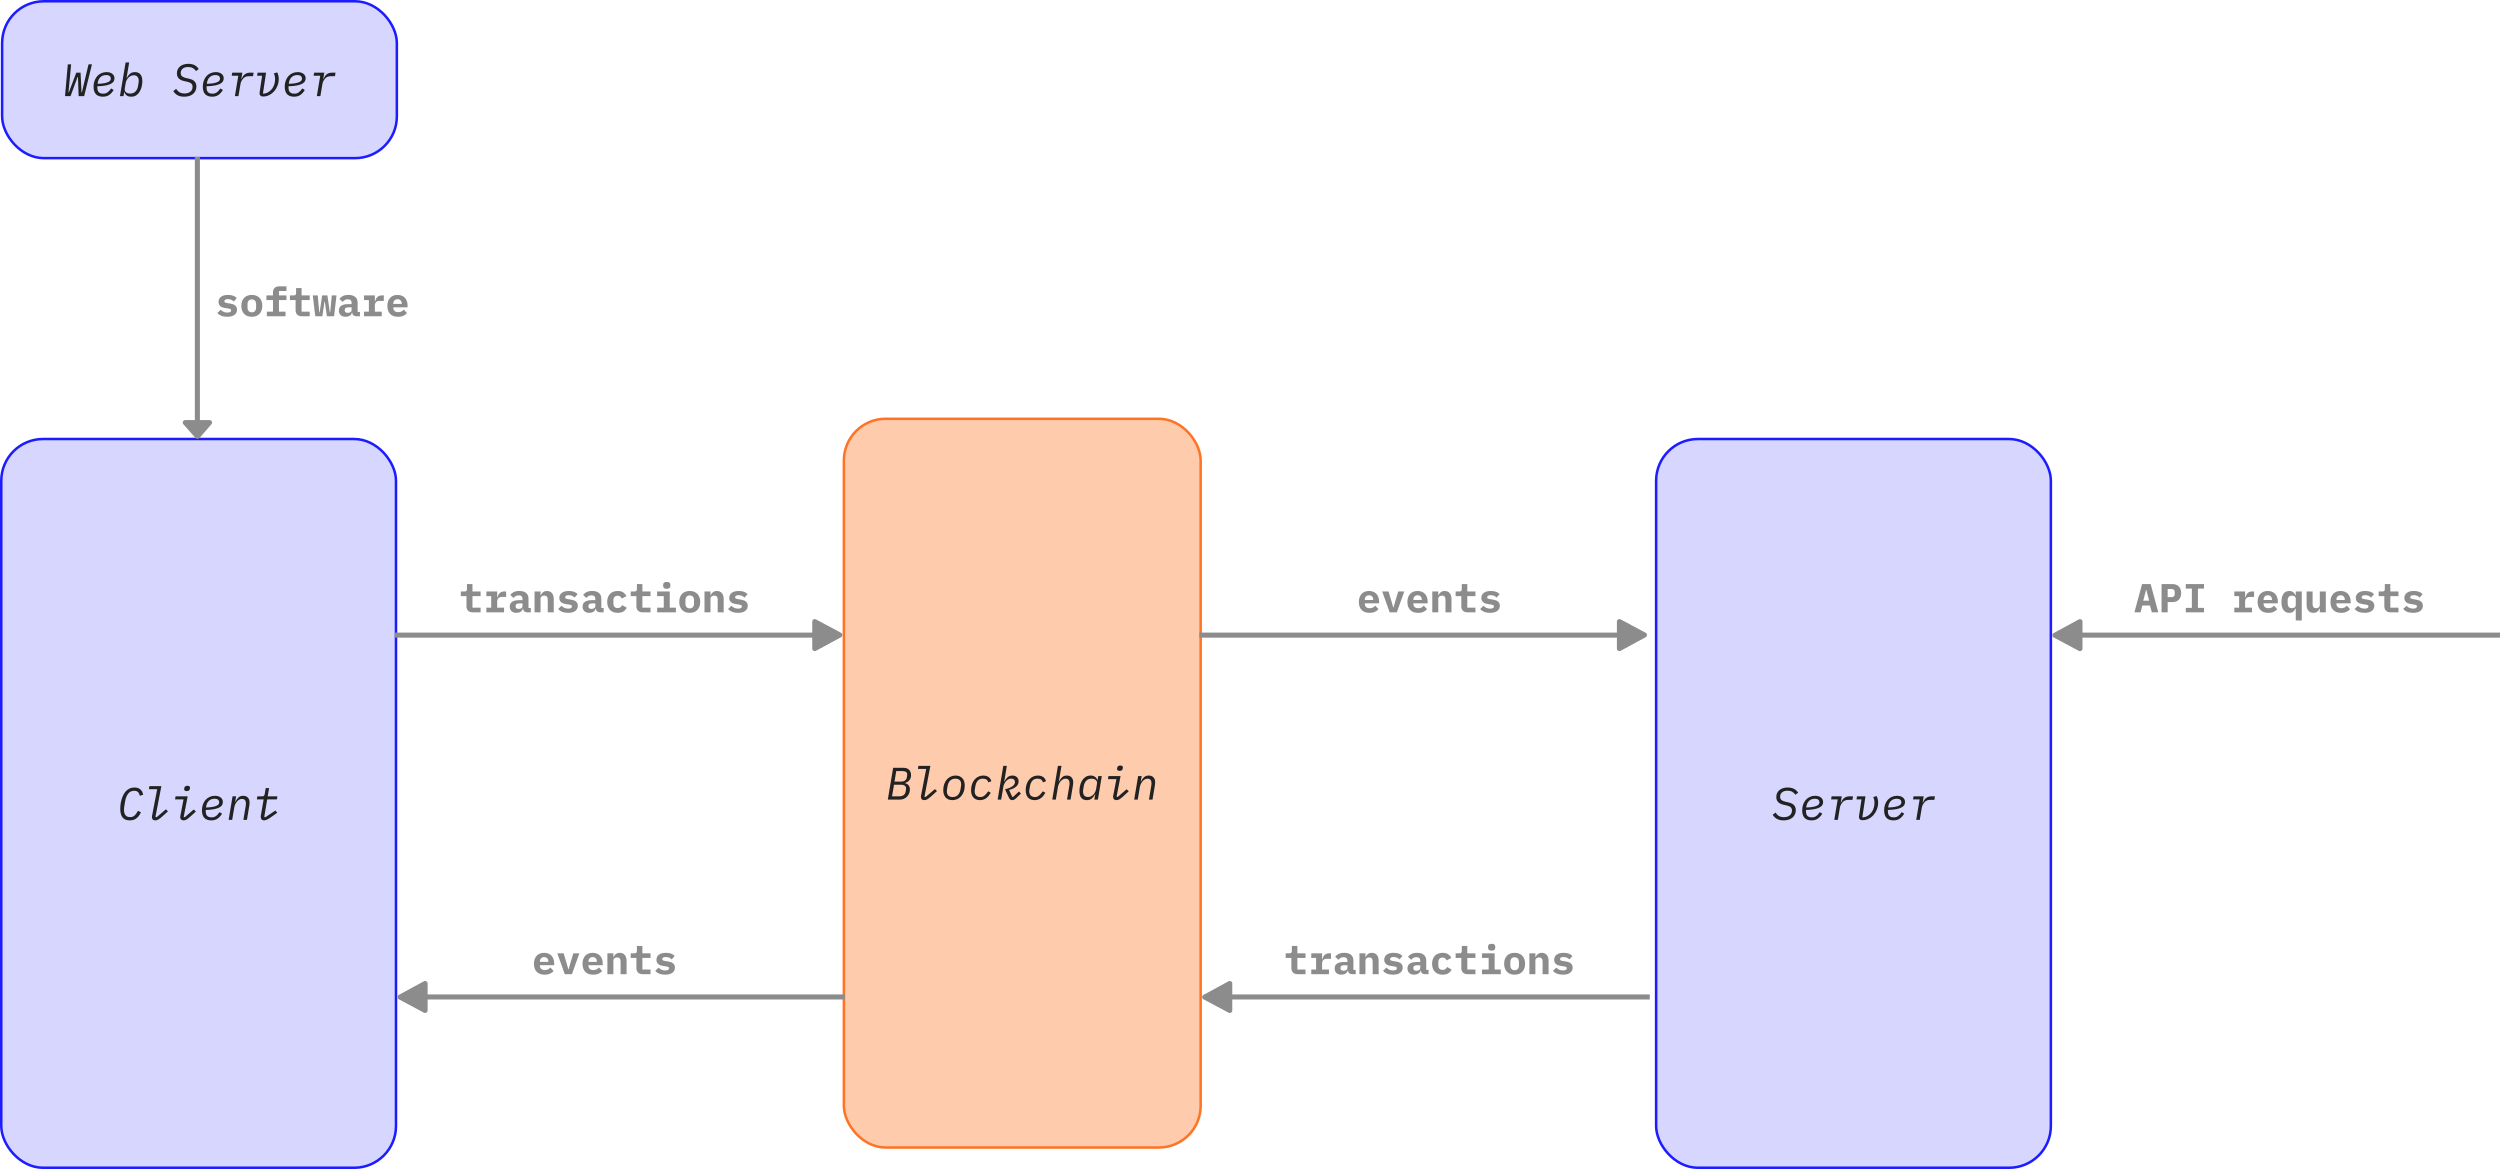 <svg width="988" height="462" viewBox="0 0 988 462" fill="none" xmlns="http://www.w3.org/2000/svg">
<rect x="0.834" y="0.5" width="156" height="62" rx="16.5" fill="#D6D6FF"/>
<rect x="0.834" y="0.5" width="156" height="62" rx="16.5" stroke="#1C1CFF"/>
<path d="M25.697 38L26.795 25.436H28.109L27.443 32.51L27.065 36.524H27.209L30.143 28.712H31.835L32.213 36.524H32.357L33.275 32.636L34.985 25.436H36.335L33.257 38H31.079L30.809 30.422H30.665L27.875 38H25.697ZM40.648 38.216C39.472 38.216 38.566 37.892 37.93 37.244C37.294 36.584 36.976 35.582 36.976 34.238C36.976 33.398 37.102 32.63 37.354 31.934C37.606 31.226 37.954 30.62 38.398 30.116C38.854 29.6 39.394 29.204 40.018 28.928C40.654 28.64 41.344 28.496 42.088 28.496C42.544 28.496 42.964 28.55 43.348 28.658C43.732 28.766 44.062 28.928 44.338 29.144C44.626 29.348 44.848 29.606 45.004 29.918C45.16 30.23 45.238 30.59 45.238 30.998C45.238 31.322 45.16 31.658 45.004 32.006C44.86 32.354 44.548 32.678 44.068 32.978C43.6 33.278 42.916 33.53 42.016 33.734C41.128 33.938 39.946 34.058 38.47 34.094C38.458 34.19 38.452 34.28 38.452 34.364C38.452 34.436 38.452 34.484 38.452 34.508C38.452 34.832 38.482 35.144 38.542 35.444C38.602 35.744 38.716 36.014 38.884 36.254C39.052 36.482 39.286 36.668 39.586 36.812C39.886 36.944 40.282 37.01 40.774 37.01C41.11 37.01 41.41 36.974 41.674 36.902C41.95 36.818 42.208 36.698 42.448 36.542C42.7 36.374 42.94 36.164 43.168 35.912C43.408 35.648 43.66 35.33 43.924 34.958L44.914 35.57C44.386 36.434 43.786 37.094 43.114 37.55C42.454 37.994 41.632 38.216 40.648 38.216ZM41.962 29.666C41.026 29.666 40.264 29.948 39.676 30.512C39.088 31.076 38.728 31.886 38.596 32.942L38.578 33.122C39.706 33.086 40.612 33.002 41.296 32.87C41.992 32.726 42.52 32.558 42.88 32.366C43.252 32.174 43.498 31.964 43.618 31.736C43.738 31.508 43.798 31.28 43.798 31.052C43.798 30.86 43.762 30.68 43.69 30.512C43.63 30.344 43.528 30.2 43.384 30.08C43.24 29.948 43.048 29.846 42.808 29.774C42.58 29.702 42.298 29.666 41.962 29.666ZM49.641 24.68H51.045L50.001 30.908H50.055C50.415 30.176 50.847 29.594 51.351 29.162C51.867 28.718 52.533 28.496 53.349 28.496C54.285 28.496 54.999 28.796 55.491 29.396C55.995 29.996 56.247 30.896 56.247 32.096C56.247 32.72 56.169 33.392 56.013 34.112C55.869 34.82 55.623 35.48 55.275 36.092C54.939 36.704 54.489 37.214 53.925 37.622C53.361 38.018 52.671 38.216 51.855 38.216C51.171 38.216 50.595 38.066 50.127 37.766C49.671 37.454 49.341 36.992 49.137 36.38H49.083L48.813 38H47.409L49.641 24.68ZM51.423 36.974C52.323 36.974 53.031 36.704 53.547 36.164C54.063 35.624 54.393 34.922 54.537 34.058L54.753 32.762C54.777 32.594 54.795 32.45 54.807 32.33C54.819 32.198 54.825 32.072 54.825 31.952C54.825 31.256 54.657 30.716 54.321 30.332C53.997 29.936 53.511 29.738 52.863 29.738C52.479 29.738 52.101 29.822 51.729 29.99C51.357 30.146 51.009 30.404 50.685 30.764C50.445 31.028 50.229 31.34 50.037 31.7C49.857 32.06 49.731 32.456 49.659 32.888L49.317 34.94C49.209 35.588 49.359 36.092 49.767 36.452C50.175 36.8 50.727 36.974 51.423 36.974ZM72.829 38.216C71.737 38.216 70.831 38.012 70.111 37.604C69.403 37.184 68.863 36.65 68.491 36.002L69.607 35.12C69.991 35.732 70.447 36.188 70.975 36.488C71.503 36.788 72.145 36.938 72.901 36.938C73.885 36.938 74.665 36.704 75.241 36.236C75.817 35.756 76.105 35.114 76.105 34.31C76.105 33.794 75.955 33.38 75.655 33.068C75.367 32.756 74.857 32.516 74.125 32.348L72.775 32.042C71.779 31.814 71.053 31.448 70.597 30.944C70.141 30.44 69.913 29.78 69.913 28.964C69.913 28.388 70.021 27.872 70.237 27.416C70.465 26.948 70.777 26.552 71.173 26.228C71.569 25.904 72.043 25.658 72.595 25.49C73.147 25.31 73.759 25.22 74.431 25.22C74.971 25.22 75.457 25.274 75.889 25.382C76.333 25.49 76.723 25.64 77.059 25.832C77.395 26.024 77.683 26.246 77.923 26.498C78.163 26.738 78.367 27.002 78.535 27.29L77.455 28.082C77.107 27.554 76.681 27.158 76.177 26.894C75.685 26.618 75.079 26.48 74.359 26.48C73.447 26.48 72.727 26.696 72.199 27.128C71.683 27.548 71.425 28.124 71.425 28.856C71.425 29.432 71.593 29.864 71.929 30.152C72.277 30.44 72.787 30.662 73.459 30.818L74.773 31.124C75.817 31.364 76.549 31.742 76.969 32.258C77.401 32.774 77.617 33.416 77.617 34.184C77.617 34.784 77.503 35.33 77.275 35.822C77.059 36.314 76.741 36.74 76.321 37.1C75.913 37.448 75.409 37.724 74.809 37.928C74.221 38.12 73.561 38.216 72.829 38.216ZM83.82 38.216C82.644 38.216 81.738 37.892 81.102 37.244C80.466 36.584 80.148 35.582 80.148 34.238C80.148 33.398 80.274 32.63 80.526 31.934C80.778 31.226 81.126 30.62 81.57 30.116C82.026 29.6 82.566 29.204 83.19 28.928C83.826 28.64 84.516 28.496 85.26 28.496C85.716 28.496 86.136 28.55 86.52 28.658C86.904 28.766 87.234 28.928 87.51 29.144C87.798 29.348 88.02 29.606 88.176 29.918C88.332 30.23 88.41 30.59 88.41 30.998C88.41 31.322 88.332 31.658 88.176 32.006C88.032 32.354 87.72 32.678 87.24 32.978C86.772 33.278 86.088 33.53 85.188 33.734C84.3 33.938 83.118 34.058 81.642 34.094C81.63 34.19 81.624 34.28 81.624 34.364C81.624 34.436 81.624 34.484 81.624 34.508C81.624 34.832 81.654 35.144 81.714 35.444C81.774 35.744 81.888 36.014 82.056 36.254C82.224 36.482 82.458 36.668 82.758 36.812C83.058 36.944 83.454 37.01 83.946 37.01C84.282 37.01 84.582 36.974 84.846 36.902C85.122 36.818 85.38 36.698 85.62 36.542C85.872 36.374 86.112 36.164 86.34 35.912C86.58 35.648 86.832 35.33 87.096 34.958L88.086 35.57C87.558 36.434 86.958 37.094 86.286 37.55C85.626 37.994 84.804 38.216 83.82 38.216ZM85.134 29.666C84.198 29.666 83.436 29.948 82.848 30.512C82.26 31.076 81.9 31.886 81.768 32.942L81.75 33.122C82.878 33.086 83.784 33.002 84.468 32.87C85.164 32.726 85.692 32.558 86.052 32.366C86.424 32.174 86.67 31.964 86.79 31.736C86.91 31.508 86.97 31.28 86.97 31.052C86.97 30.86 86.934 30.68 86.862 30.512C86.802 30.344 86.7 30.2 86.556 30.08C86.412 29.948 86.22 29.846 85.98 29.774C85.752 29.702 85.47 29.666 85.134 29.666ZM92.831 38L94.181 29.918H91.571L91.769 28.712H95.783L95.369 31.196H95.459C95.615 30.824 95.795 30.488 95.999 30.188C96.203 29.876 96.437 29.612 96.701 29.396C96.977 29.18 97.289 29.012 97.637 28.892C97.985 28.772 98.381 28.712 98.825 28.712H100.229L99.995 30.116H98.411C97.871 30.116 97.421 30.194 97.061 30.35C96.701 30.494 96.383 30.728 96.107 31.052C96.047 31.124 95.963 31.226 95.855 31.358C95.759 31.478 95.657 31.628 95.549 31.808C95.441 31.988 95.339 32.192 95.243 32.42C95.159 32.648 95.093 32.894 95.045 33.158L94.235 38H92.831ZM105.154 28.712L103.93 36.884L104.164 37.046C104.908 36.95 105.562 36.722 106.126 36.362C106.702 36.002 107.182 35.558 107.566 35.03C107.95 34.502 108.238 33.914 108.43 33.266C108.622 32.618 108.718 31.958 108.718 31.286C108.718 30.878 108.676 30.482 108.592 30.098C108.508 29.702 108.382 29.336 108.214 29L109.564 28.604C109.756 28.964 109.9 29.366 109.996 29.81C110.104 30.254 110.158 30.722 110.158 31.214C110.158 32.162 109.99 33.056 109.654 33.896C109.33 34.736 108.886 35.474 108.322 36.11C107.758 36.734 107.098 37.232 106.342 37.604C105.598 37.964 104.806 38.144 103.966 38.144C103.498 38.144 103.15 38.03 102.922 37.802C102.694 37.574 102.58 37.256 102.58 36.848C102.58 36.752 102.586 36.644 102.598 36.524C102.61 36.404 102.628 36.29 102.652 36.182L103.588 29.918H101.608L101.806 28.712H105.154ZM116.199 38.216C115.023 38.216 114.117 37.892 113.481 37.244C112.845 36.584 112.527 35.582 112.527 34.238C112.527 33.398 112.653 32.63 112.905 31.934C113.157 31.226 113.505 30.62 113.949 30.116C114.405 29.6 114.945 29.204 115.569 28.928C116.205 28.64 116.895 28.496 117.639 28.496C118.095 28.496 118.515 28.55 118.899 28.658C119.283 28.766 119.613 28.928 119.889 29.144C120.177 29.348 120.399 29.606 120.555 29.918C120.711 30.23 120.789 30.59 120.789 30.998C120.789 31.322 120.711 31.658 120.555 32.006C120.411 32.354 120.099 32.678 119.619 32.978C119.151 33.278 118.467 33.53 117.567 33.734C116.679 33.938 115.497 34.058 114.021 34.094C114.009 34.19 114.003 34.28 114.003 34.364C114.003 34.436 114.003 34.484 114.003 34.508C114.003 34.832 114.033 35.144 114.093 35.444C114.153 35.744 114.267 36.014 114.435 36.254C114.603 36.482 114.837 36.668 115.137 36.812C115.437 36.944 115.833 37.01 116.325 37.01C116.661 37.01 116.961 36.974 117.225 36.902C117.501 36.818 117.759 36.698 117.999 36.542C118.251 36.374 118.491 36.164 118.719 35.912C118.959 35.648 119.211 35.33 119.475 34.958L120.465 35.57C119.937 36.434 119.337 37.094 118.665 37.55C118.005 37.994 117.183 38.216 116.199 38.216ZM117.513 29.666C116.577 29.666 115.815 29.948 115.227 30.512C114.639 31.076 114.279 31.886 114.147 32.942L114.129 33.122C115.257 33.086 116.163 33.002 116.847 32.87C117.543 32.726 118.071 32.558 118.431 32.366C118.803 32.174 119.049 31.964 119.169 31.736C119.289 31.508 119.349 31.28 119.349 31.052C119.349 30.86 119.313 30.68 119.241 30.512C119.181 30.344 119.079 30.2 118.935 30.08C118.791 29.948 118.599 29.846 118.359 29.774C118.131 29.702 117.849 29.666 117.513 29.666ZM125.21 38L126.56 29.918H123.95L124.148 28.712H128.162L127.748 31.196H127.838C127.994 30.824 128.174 30.488 128.378 30.188C128.582 29.876 128.816 29.612 129.08 29.396C129.356 29.18 129.668 29.012 130.016 28.892C130.364 28.772 130.76 28.712 131.204 28.712H132.608L132.374 30.116H130.79C130.25 30.116 129.8 30.194 129.44 30.35C129.08 30.494 128.762 30.728 128.486 31.052C128.426 31.124 128.342 31.226 128.234 31.358C128.138 31.478 128.036 31.628 127.928 31.808C127.82 31.988 127.718 32.192 127.622 32.42C127.538 32.648 127.472 32.894 127.424 33.158L126.614 38H125.21Z" fill="#222222"/>
<rect x="0.5" y="173.5" width="156" height="288" rx="16.5" fill="#D6D6FF"/>
<rect x="0.5" y="173.5" width="156" height="288" rx="16.5" stroke="#1C1CFF"/>
<path d="M51.287 324.216C49.979 324.216 49.025 323.826 48.425 323.046C47.825 322.266 47.525 321.144 47.525 319.68C47.525 319.2 47.555 318.66 47.615 318.06C47.687 317.448 47.807 316.83 47.975 316.206C48.143 315.57 48.365 314.958 48.641 314.37C48.917 313.77 49.259 313.236 49.667 312.768C50.087 312.3 50.585 311.928 51.161 311.652C51.737 311.364 52.403 311.22 53.159 311.22C53.735 311.22 54.227 311.304 54.635 311.472C55.043 311.64 55.379 311.862 55.643 312.138C55.919 312.402 56.129 312.702 56.273 313.038C56.417 313.374 56.525 313.716 56.597 314.064L55.265 314.496C55.205 314.232 55.121 313.98 55.013 313.74C54.917 313.5 54.785 313.29 54.617 313.11C54.449 312.93 54.239 312.786 53.987 312.678C53.735 312.57 53.423 312.516 53.051 312.516C52.043 312.516 51.239 312.9 50.639 313.668C50.051 314.424 49.649 315.45 49.433 316.746L49.145 318.474C49.097 318.75 49.061 319.02 49.037 319.284C49.013 319.548 49.001 319.806 49.001 320.058C49.001 320.922 49.193 321.618 49.577 322.146C49.961 322.662 50.585 322.92 51.449 322.92C51.809 322.92 52.127 322.872 52.403 322.776C52.679 322.668 52.931 322.512 53.159 322.308C53.399 322.104 53.627 321.846 53.843 321.534C54.059 321.222 54.287 320.856 54.527 320.436L55.697 321.03C55.457 321.522 55.199 321.966 54.923 322.362C54.647 322.758 54.329 323.094 53.969 323.37C53.621 323.646 53.225 323.856 52.781 324C52.349 324.144 51.851 324.216 51.287 324.216ZM61.396 324.216C60.904 324.216 60.556 324.096 60.352 323.856C60.148 323.616 60.046 323.31 60.046 322.938C60.046 322.854 60.046 322.758 60.046 322.65C60.058 322.542 60.076 322.446 60.1 322.362L62.116 311.886H58.84L59.038 310.68H63.772L61.432 322.83L61.882 322.974L65.572 319.842L66.382 320.634L64.51 322.326C64.078 322.722 63.706 323.046 63.394 323.298C63.082 323.538 62.806 323.73 62.566 323.874C62.338 324.006 62.128 324.096 61.936 324.144C61.756 324.192 61.576 324.216 61.396 324.216ZM73.827 312.642C73.443 312.642 73.173 312.57 73.017 312.426C72.861 312.282 72.783 312.114 72.783 311.922C72.783 311.85 72.789 311.772 72.801 311.688C72.813 311.604 72.831 311.508 72.855 311.4C72.903 311.124 73.023 310.914 73.215 310.77C73.407 310.614 73.683 310.536 74.043 310.536C74.427 310.536 74.697 310.608 74.853 310.752C75.009 310.896 75.087 311.064 75.087 311.256C75.087 311.328 75.081 311.406 75.069 311.49C75.057 311.574 75.039 311.67 75.015 311.778C74.967 312.054 74.847 312.27 74.655 312.426C74.463 312.57 74.187 312.642 73.827 312.642ZM72.603 324.216C72.147 324.216 71.799 324.102 71.559 323.874C71.331 323.634 71.217 323.334 71.217 322.974C71.217 322.854 71.223 322.734 71.235 322.614C71.259 322.482 71.283 322.362 71.307 322.254L72.531 315.918H69.183L69.381 314.712H74.169L72.603 322.812L73.017 322.974L76.563 319.914L77.409 320.706L75.771 322.218C75.351 322.614 74.985 322.938 74.673 323.19C74.373 323.442 74.103 323.646 73.863 323.802C73.623 323.958 73.401 324.066 73.197 324.126C73.005 324.186 72.807 324.216 72.603 324.216ZM83.486 324.216C82.31 324.216 81.404 323.892 80.768 323.244C80.132 322.584 79.814 321.582 79.814 320.238C79.814 319.398 79.94 318.63 80.192 317.934C80.444 317.226 80.792 316.62 81.236 316.116C81.692 315.6 82.232 315.204 82.856 314.928C83.492 314.64 84.182 314.496 84.926 314.496C85.382 314.496 85.802 314.55 86.186 314.658C86.57 314.766 86.9 314.928 87.176 315.144C87.464 315.348 87.686 315.606 87.842 315.918C87.998 316.23 88.076 316.59 88.076 316.998C88.076 317.322 87.998 317.658 87.842 318.006C87.698 318.354 87.386 318.678 86.906 318.978C86.438 319.278 85.754 319.53 84.854 319.734C83.966 319.938 82.784 320.058 81.308 320.094C81.296 320.19 81.29 320.28 81.29 320.364C81.29 320.436 81.29 320.484 81.29 320.508C81.29 320.832 81.32 321.144 81.38 321.444C81.44 321.744 81.554 322.014 81.722 322.254C81.89 322.482 82.124 322.668 82.424 322.812C82.724 322.944 83.12 323.01 83.612 323.01C83.948 323.01 84.248 322.974 84.512 322.902C84.788 322.818 85.046 322.698 85.286 322.542C85.538 322.374 85.778 322.164 86.006 321.912C86.246 321.648 86.498 321.33 86.762 320.958L87.752 321.57C87.224 322.434 86.624 323.094 85.952 323.55C85.292 323.994 84.47 324.216 83.486 324.216ZM84.8 315.666C83.864 315.666 83.102 315.948 82.514 316.512C81.926 317.076 81.566 317.886 81.434 318.942L81.416 319.122C82.544 319.086 83.45 319.002 84.134 318.87C84.83 318.726 85.358 318.558 85.718 318.366C86.09 318.174 86.336 317.964 86.456 317.736C86.576 317.508 86.636 317.28 86.636 317.052C86.636 316.86 86.6 316.68 86.528 316.512C86.468 316.344 86.366 316.2 86.222 316.08C86.078 315.948 85.886 315.846 85.646 315.774C85.418 315.702 85.136 315.666 84.8 315.666ZM90.355 324L91.903 314.712H93.307L92.947 316.908H93.019C93.367 316.164 93.781 315.576 94.261 315.144C94.741 314.712 95.359 314.496 96.115 314.496C96.895 314.496 97.507 314.73 97.951 315.198C98.407 315.666 98.635 316.326 98.635 317.178C98.635 317.358 98.623 317.556 98.599 317.772C98.587 317.976 98.563 318.18 98.527 318.384L97.591 324H96.187L97.105 318.51C97.141 318.294 97.165 318.102 97.177 317.934C97.189 317.754 97.195 317.616 97.195 317.52C97.195 316.968 97.069 316.536 96.817 316.224C96.565 315.9 96.175 315.738 95.647 315.738C95.239 315.738 94.873 315.828 94.549 316.008C94.237 316.188 93.949 316.434 93.685 316.746C93.637 316.806 93.559 316.902 93.451 317.034C93.355 317.154 93.253 317.31 93.145 317.502C93.037 317.682 92.935 317.892 92.839 318.132C92.743 318.36 92.671 318.606 92.623 318.87L91.759 324H90.355ZM104.388 324.216C103.968 324.216 103.638 324.102 103.398 323.874C103.17 323.646 103.056 323.316 103.056 322.884C103.056 322.8 103.056 322.686 103.056 322.542C103.068 322.398 103.086 322.278 103.11 322.182L104.19 315.918H101.508L101.706 314.712H103.596C103.908 314.712 104.136 314.652 104.28 314.532C104.436 314.4 104.544 314.178 104.604 313.866L105.018 311.436H106.35L105.792 314.712H109.626L109.428 315.918H105.594L104.442 322.794L104.802 323.01L108.852 320.31L109.554 321.21L107.52 322.65C107.1 322.95 106.734 323.202 106.422 323.406C106.122 323.598 105.846 323.754 105.594 323.874C105.354 323.994 105.138 324.078 104.946 324.126C104.754 324.186 104.568 324.216 104.388 324.216Z" fill="#222222"/>
<rect x="654.5" y="173.5" width="156" height="288" rx="16.5" fill="#D6D6FF"/>
<rect x="654.5" y="173.5" width="156" height="288" rx="16.5" stroke="#1C1CFF"/>
<path d="M704.909 324.216C703.817 324.216 702.911 324.012 702.191 323.604C701.483 323.184 700.943 322.65 700.571 322.002L701.687 321.12C702.071 321.732 702.527 322.188 703.055 322.488C703.583 322.788 704.225 322.938 704.981 322.938C705.965 322.938 706.745 322.704 707.321 322.236C707.897 321.756 708.185 321.114 708.185 320.31C708.185 319.794 708.035 319.38 707.735 319.068C707.447 318.756 706.937 318.516 706.205 318.348L704.855 318.042C703.859 317.814 703.133 317.448 702.677 316.944C702.221 316.44 701.993 315.78 701.993 314.964C701.993 314.388 702.101 313.872 702.317 313.416C702.545 312.948 702.857 312.552 703.253 312.228C703.649 311.904 704.123 311.658 704.675 311.49C705.227 311.31 705.839 311.22 706.511 311.22C707.051 311.22 707.537 311.274 707.969 311.382C708.413 311.49 708.803 311.64 709.139 311.832C709.475 312.024 709.763 312.246 710.003 312.498C710.243 312.738 710.447 313.002 710.615 313.29L709.535 314.082C709.187 313.554 708.761 313.158 708.257 312.894C707.765 312.618 707.159 312.48 706.439 312.48C705.527 312.48 704.807 312.696 704.279 313.128C703.763 313.548 703.505 314.124 703.505 314.856C703.505 315.432 703.673 315.864 704.009 316.152C704.357 316.44 704.867 316.662 705.539 316.818L706.853 317.124C707.897 317.364 708.629 317.742 709.049 318.258C709.481 318.774 709.697 319.416 709.697 320.184C709.697 320.784 709.583 321.33 709.355 321.822C709.139 322.314 708.821 322.74 708.401 323.1C707.993 323.448 707.489 323.724 706.889 323.928C706.301 324.12 705.641 324.216 704.909 324.216ZM715.9 324.216C714.724 324.216 713.818 323.892 713.182 323.244C712.546 322.584 712.228 321.582 712.228 320.238C712.228 319.398 712.354 318.63 712.606 317.934C712.858 317.226 713.206 316.62 713.65 316.116C714.106 315.6 714.646 315.204 715.27 314.928C715.906 314.64 716.596 314.496 717.34 314.496C717.796 314.496 718.216 314.55 718.6 314.658C718.984 314.766 719.314 314.928 719.59 315.144C719.878 315.348 720.1 315.606 720.256 315.918C720.412 316.23 720.49 316.59 720.49 316.998C720.49 317.322 720.412 317.658 720.256 318.006C720.112 318.354 719.8 318.678 719.32 318.978C718.852 319.278 718.168 319.53 717.268 319.734C716.38 319.938 715.198 320.058 713.722 320.094C713.71 320.19 713.704 320.28 713.704 320.364C713.704 320.436 713.704 320.484 713.704 320.508C713.704 320.832 713.734 321.144 713.794 321.444C713.854 321.744 713.968 322.014 714.136 322.254C714.304 322.482 714.538 322.668 714.838 322.812C715.138 322.944 715.534 323.01 716.026 323.01C716.362 323.01 716.662 322.974 716.926 322.902C717.202 322.818 717.46 322.698 717.7 322.542C717.952 322.374 718.192 322.164 718.42 321.912C718.66 321.648 718.912 321.33 719.176 320.958L720.166 321.57C719.638 322.434 719.038 323.094 718.366 323.55C717.706 323.994 716.884 324.216 715.9 324.216ZM717.214 315.666C716.278 315.666 715.516 315.948 714.928 316.512C714.34 317.076 713.98 317.886 713.848 318.942L713.83 319.122C714.958 319.086 715.864 319.002 716.548 318.87C717.244 318.726 717.772 318.558 718.132 318.366C718.504 318.174 718.75 317.964 718.87 317.736C718.99 317.508 719.05 317.28 719.05 317.052C719.05 316.86 719.014 316.68 718.942 316.512C718.882 316.344 718.78 316.2 718.636 316.08C718.492 315.948 718.3 315.846 718.06 315.774C717.832 315.702 717.55 315.666 717.214 315.666ZM724.911 324L726.261 315.918H723.651L723.849 314.712H727.863L727.449 317.196H727.539C727.695 316.824 727.875 316.488 728.079 316.188C728.283 315.876 728.517 315.612 728.781 315.396C729.057 315.18 729.369 315.012 729.717 314.892C730.065 314.772 730.461 314.712 730.905 314.712H732.309L732.075 316.116H730.491C729.951 316.116 729.501 316.194 729.141 316.35C728.781 316.494 728.463 316.728 728.187 317.052C728.127 317.124 728.043 317.226 727.935 317.358C727.839 317.478 727.737 317.628 727.629 317.808C727.521 317.988 727.419 318.192 727.323 318.42C727.239 318.648 727.173 318.894 727.125 319.158L726.315 324H724.911ZM737.234 314.712L736.01 322.884L736.244 323.046C736.988 322.95 737.642 322.722 738.206 322.362C738.782 322.002 739.262 321.558 739.646 321.03C740.03 320.502 740.318 319.914 740.51 319.266C740.702 318.618 740.798 317.958 740.798 317.286C740.798 316.878 740.756 316.482 740.672 316.098C740.588 315.702 740.462 315.336 740.294 315L741.644 314.604C741.836 314.964 741.98 315.366 742.076 315.81C742.184 316.254 742.238 316.722 742.238 317.214C742.238 318.162 742.07 319.056 741.734 319.896C741.41 320.736 740.966 321.474 740.402 322.11C739.838 322.734 739.178 323.232 738.422 323.604C737.678 323.964 736.886 324.144 736.046 324.144C735.578 324.144 735.23 324.03 735.002 323.802C734.774 323.574 734.66 323.256 734.66 322.848C734.66 322.752 734.666 322.644 734.678 322.524C734.69 322.404 734.708 322.29 734.732 322.182L735.668 315.918H733.688L733.886 314.712H737.234ZM748.279 324.216C747.103 324.216 746.197 323.892 745.561 323.244C744.925 322.584 744.607 321.582 744.607 320.238C744.607 319.398 744.733 318.63 744.985 317.934C745.237 317.226 745.585 316.62 746.029 316.116C746.485 315.6 747.025 315.204 747.649 314.928C748.285 314.64 748.975 314.496 749.719 314.496C750.175 314.496 750.595 314.55 750.979 314.658C751.363 314.766 751.693 314.928 751.969 315.144C752.257 315.348 752.479 315.606 752.635 315.918C752.791 316.23 752.869 316.59 752.869 316.998C752.869 317.322 752.791 317.658 752.635 318.006C752.491 318.354 752.179 318.678 751.699 318.978C751.231 319.278 750.547 319.53 749.647 319.734C748.759 319.938 747.577 320.058 746.101 320.094C746.089 320.19 746.083 320.28 746.083 320.364C746.083 320.436 746.083 320.484 746.083 320.508C746.083 320.832 746.113 321.144 746.173 321.444C746.233 321.744 746.347 322.014 746.515 322.254C746.683 322.482 746.917 322.668 747.217 322.812C747.517 322.944 747.913 323.01 748.405 323.01C748.741 323.01 749.041 322.974 749.305 322.902C749.581 322.818 749.839 322.698 750.079 322.542C750.331 322.374 750.571 322.164 750.799 321.912C751.039 321.648 751.291 321.33 751.555 320.958L752.545 321.57C752.017 322.434 751.417 323.094 750.745 323.55C750.085 323.994 749.263 324.216 748.279 324.216ZM749.593 315.666C748.657 315.666 747.895 315.948 747.307 316.512C746.719 317.076 746.359 317.886 746.227 318.942L746.209 319.122C747.337 319.086 748.243 319.002 748.927 318.87C749.623 318.726 750.151 318.558 750.511 318.366C750.883 318.174 751.129 317.964 751.249 317.736C751.369 317.508 751.429 317.28 751.429 317.052C751.429 316.86 751.393 316.68 751.321 316.512C751.261 316.344 751.159 316.2 751.015 316.08C750.871 315.948 750.679 315.846 750.439 315.774C750.211 315.702 749.929 315.666 749.593 315.666ZM757.29 324L758.64 315.918H756.03L756.228 314.712H760.242L759.828 317.196H759.918C760.074 316.824 760.254 316.488 760.458 316.188C760.662 315.876 760.896 315.612 761.16 315.396C761.436 315.18 761.748 315.012 762.096 314.892C762.444 314.772 762.84 314.712 763.284 314.712H764.688L764.454 316.116H762.87C762.33 316.116 761.88 316.194 761.52 316.35C761.16 316.494 760.842 316.728 760.566 317.052C760.506 317.124 760.422 317.226 760.314 317.358C760.218 317.478 760.116 317.628 760.008 317.808C759.9 317.988 759.798 318.192 759.702 318.42C759.618 318.648 759.552 318.894 759.504 319.158L758.694 324H757.29Z" fill="#222222"/>
<rect x="333.5" y="165.5" width="141" height="288" rx="16.5" fill="#FFCBAD"/>
<rect x="333.5" y="165.5" width="141" height="288" rx="16.5" stroke="#FF7324"/>
<path d="M352.969 303.436H357.019C358.003 303.436 358.753 303.7 359.269 304.228C359.785 304.744 360.043 305.446 360.043 306.334C360.043 307.162 359.821 307.834 359.377 308.35C358.933 308.866 358.363 309.22 357.667 309.412L357.649 309.484C357.925 309.568 358.183 309.676 358.423 309.808C358.663 309.94 358.867 310.108 359.035 310.312C359.215 310.516 359.353 310.756 359.449 311.032C359.545 311.308 359.593 311.632 359.593 312.004C359.593 312.532 359.497 313.036 359.305 313.516C359.113 313.996 358.843 314.422 358.495 314.794C358.159 315.154 357.745 315.448 357.253 315.676C356.773 315.892 356.245 316 355.669 316H350.863L352.969 303.436ZM355.363 314.704C356.083 314.704 356.659 314.548 357.091 314.236C357.535 313.924 357.811 313.444 357.919 312.796L358.009 312.256C358.033 312.148 358.051 312.04 358.063 311.932C358.075 311.824 358.081 311.71 358.081 311.59C358.081 311.134 357.907 310.774 357.559 310.51C357.223 310.246 356.743 310.114 356.119 310.114H353.311L352.537 314.704H355.363ZM356.083 308.89C356.767 308.89 357.295 308.746 357.667 308.458C358.051 308.158 358.291 307.738 358.387 307.198L358.477 306.658C358.513 306.442 358.531 306.25 358.531 306.082C358.531 305.602 358.369 305.26 358.045 305.056C357.733 304.84 357.307 304.732 356.767 304.732H354.193L353.509 308.89H356.083ZM365.31 316.216C364.818 316.216 364.47 316.096 364.266 315.856C364.062 315.616 363.96 315.31 363.96 314.938C363.96 314.854 363.96 314.758 363.96 314.65C363.972 314.542 363.99 314.446 364.014 314.362L366.03 303.886H362.754L362.952 302.68H367.686L365.346 314.83L365.796 314.974L369.486 311.842L370.296 312.634L368.424 314.326C367.992 314.722 367.62 315.046 367.308 315.298C366.996 315.538 366.72 315.73 366.48 315.874C366.252 316.006 366.042 316.096 365.85 316.144C365.67 316.192 365.49 316.216 365.31 316.216ZM376.391 316.216C375.791 316.216 375.263 316.12 374.807 315.928C374.363 315.736 373.991 315.472 373.691 315.136C373.391 314.788 373.163 314.374 373.007 313.894C372.851 313.402 372.773 312.868 372.773 312.292C372.773 311.404 372.899 310.606 373.151 309.898C373.403 309.178 373.745 308.566 374.177 308.062C374.621 307.558 375.137 307.174 375.725 306.91C376.313 306.634 376.949 306.496 377.633 306.496C378.233 306.496 378.761 306.592 379.217 306.784C379.673 306.976 380.051 307.246 380.351 307.594C380.663 307.93 380.891 308.344 381.035 308.836C381.191 309.316 381.269 309.844 381.269 310.42C381.269 311.308 381.143 312.112 380.891 312.832C380.639 313.54 380.291 314.146 379.847 314.65C379.415 315.154 378.899 315.544 378.299 315.82C377.711 316.084 377.075 316.216 376.391 316.216ZM376.463 314.992C377.339 314.992 378.035 314.728 378.551 314.2C379.079 313.66 379.421 312.928 379.577 312.004L379.757 310.924C379.793 310.708 379.817 310.528 379.829 310.384C379.841 310.24 379.847 310.114 379.847 310.006C379.847 309.214 379.643 308.638 379.235 308.278C378.827 307.906 378.275 307.72 377.579 307.72C376.703 307.72 376.001 307.99 375.473 308.53C374.957 309.058 374.621 309.784 374.465 310.708L374.285 311.788C374.249 312.004 374.225 312.184 374.213 312.328C374.201 312.472 374.195 312.598 374.195 312.706C374.195 313.498 374.399 314.08 374.807 314.452C375.215 314.812 375.767 314.992 376.463 314.992ZM387.274 316.216C386.698 316.216 386.188 316.12 385.744 315.928C385.312 315.736 384.946 315.472 384.646 315.136C384.358 314.788 384.136 314.374 383.98 313.894C383.836 313.402 383.764 312.868 383.764 312.292C383.764 311.404 383.89 310.606 384.142 309.898C384.394 309.178 384.736 308.566 385.168 308.062C385.6 307.558 386.104 307.174 386.68 306.91C387.268 306.634 387.892 306.496 388.552 306.496C389.044 306.496 389.47 306.556 389.83 306.676C390.202 306.796 390.52 306.958 390.784 307.162C391.048 307.354 391.258 307.588 391.414 307.864C391.582 308.14 391.708 308.428 391.792 308.728L390.586 309.196C390.406 308.62 390.136 308.23 389.776 308.026C389.428 307.822 388.966 307.72 388.39 307.72C387.598 307.72 386.95 307.978 386.446 308.494C385.954 309.01 385.624 309.754 385.456 310.726L385.276 311.806C385.24 312.022 385.216 312.19 385.204 312.31C385.192 312.43 385.186 312.55 385.186 312.67C385.186 313.462 385.39 314.05 385.798 314.434C386.218 314.806 386.77 314.992 387.454 314.992C387.658 314.992 387.862 314.968 388.066 314.92C388.282 314.872 388.51 314.77 388.75 314.614C389.002 314.458 389.272 314.23 389.56 313.93C389.848 313.63 390.178 313.228 390.55 312.724L391.558 313.318C391.27 313.786 390.976 314.206 390.676 314.578C390.376 314.938 390.052 315.238 389.704 315.478C389.368 315.718 388.996 315.898 388.588 316.018C388.192 316.15 387.754 316.216 387.274 316.216ZM396.501 302.68H397.905L396.861 308.908H396.933C397.269 308.188 397.689 307.606 398.193 307.162C398.697 306.718 399.339 306.496 400.119 306.496C400.863 306.496 401.451 306.706 401.883 307.126C402.327 307.534 402.549 308.086 402.549 308.782C402.549 309.058 402.501 309.358 402.405 309.682C402.309 309.994 402.123 310.306 401.847 310.618C401.571 310.918 401.187 311.206 400.695 311.482C400.215 311.746 399.579 311.974 398.787 312.166L400.065 314.956L400.299 314.992L402.693 312.796L403.467 313.606L402.189 314.884C401.721 315.352 401.331 315.694 401.019 315.91C400.707 316.114 400.377 316.216 400.029 316.216C399.717 316.216 399.453 316.132 399.237 315.964C399.033 315.796 398.835 315.502 398.643 315.082L397.185 311.914C397.941 311.734 398.565 311.536 399.057 311.32C399.561 311.092 399.963 310.858 400.263 310.618C400.575 310.378 400.791 310.126 400.911 309.862C401.043 309.598 401.109 309.328 401.109 309.052C401.109 308.632 400.977 308.302 400.713 308.062C400.461 307.822 400.089 307.702 399.597 307.702C399.141 307.702 398.751 307.804 398.427 308.008C398.103 308.2 397.815 308.452 397.563 308.764C397.299 309.088 397.077 309.424 396.897 309.772C396.717 310.12 396.597 310.486 396.537 310.87L395.673 316H394.269L396.501 302.68ZM408.86 316.216C408.284 316.216 407.774 316.12 407.33 315.928C406.898 315.736 406.532 315.472 406.232 315.136C405.944 314.788 405.722 314.374 405.566 313.894C405.422 313.402 405.35 312.868 405.35 312.292C405.35 311.404 405.476 310.606 405.728 309.898C405.98 309.178 406.322 308.566 406.754 308.062C407.186 307.558 407.69 307.174 408.266 306.91C408.854 306.634 409.478 306.496 410.138 306.496C410.63 306.496 411.056 306.556 411.416 306.676C411.788 306.796 412.106 306.958 412.37 307.162C412.634 307.354 412.844 307.588 413 307.864C413.168 308.14 413.294 308.428 413.378 308.728L412.172 309.196C411.992 308.62 411.722 308.23 411.362 308.026C411.014 307.822 410.552 307.72 409.976 307.72C409.184 307.72 408.536 307.978 408.032 308.494C407.54 309.01 407.21 309.754 407.042 310.726L406.862 311.806C406.826 312.022 406.802 312.19 406.79 312.31C406.778 312.43 406.772 312.55 406.772 312.67C406.772 313.462 406.976 314.05 407.384 314.434C407.804 314.806 408.356 314.992 409.04 314.992C409.244 314.992 409.448 314.968 409.652 314.92C409.868 314.872 410.096 314.77 410.336 314.614C410.588 314.458 410.858 314.23 411.146 313.93C411.434 313.63 411.764 313.228 412.136 312.724L413.144 313.318C412.856 313.786 412.562 314.206 412.262 314.578C411.962 314.938 411.638 315.238 411.29 315.478C410.954 315.718 410.582 315.898 410.174 316.018C409.778 316.15 409.34 316.216 408.86 316.216ZM418.087 302.68H419.491L418.447 308.908H418.519C418.867 308.164 419.281 307.576 419.761 307.144C420.241 306.712 420.859 306.496 421.615 306.496C422.395 306.496 423.007 306.73 423.451 307.198C423.907 307.666 424.135 308.326 424.135 309.178C424.135 309.358 424.123 309.556 424.099 309.772C424.087 309.976 424.063 310.18 424.027 310.384L423.091 316H421.687L422.605 310.51C422.641 310.294 422.665 310.102 422.677 309.934C422.689 309.754 422.695 309.616 422.695 309.52C422.695 308.968 422.569 308.536 422.317 308.224C422.065 307.9 421.675 307.738 421.147 307.738C420.739 307.738 420.373 307.828 420.049 308.008C419.737 308.188 419.449 308.434 419.185 308.746C419.137 308.806 419.059 308.902 418.951 309.034C418.855 309.154 418.753 309.31 418.645 309.502C418.537 309.682 418.435 309.892 418.339 310.132C418.243 310.36 418.171 310.606 418.123 310.87L417.259 316H415.855L418.087 302.68ZM432.48 316L432.84 313.804H432.786C432.426 314.536 431.988 315.124 431.472 315.568C430.968 316 430.308 316.216 429.492 316.216C428.556 316.216 427.836 315.916 427.332 315.316C426.84 314.716 426.594 313.816 426.594 312.616C426.594 311.992 426.666 311.326 426.81 310.618C426.966 309.898 427.212 309.232 427.548 308.62C427.896 308.008 428.352 307.504 428.916 307.108C429.48 306.7 430.17 306.496 430.986 306.496C431.67 306.496 432.24 306.652 432.696 306.964C433.164 307.264 433.5 307.72 433.704 308.332H433.758L434.028 306.712H435.432L433.884 316H432.48ZM429.978 314.974C430.362 314.974 430.74 314.896 431.112 314.74C431.484 314.572 431.832 314.308 432.156 313.948C432.396 313.684 432.606 313.372 432.786 313.012C432.978 312.652 433.11 312.256 433.182 311.824L433.524 309.772C433.632 309.124 433.476 308.626 433.056 308.278C432.648 307.918 432.096 307.738 431.4 307.738C430.5 307.738 429.792 308.008 429.276 308.548C428.772 309.088 428.448 309.79 428.304 310.654L428.088 311.95C428.064 312.118 428.046 312.268 428.034 312.4C428.022 312.52 428.016 312.64 428.016 312.76C428.016 313.456 428.178 314.002 428.502 314.398C428.838 314.782 429.33 314.974 429.978 314.974ZM442.499 304.642C442.115 304.642 441.845 304.57 441.689 304.426C441.533 304.282 441.455 304.114 441.455 303.922C441.455 303.85 441.461 303.772 441.473 303.688C441.485 303.604 441.503 303.508 441.527 303.4C441.575 303.124 441.695 302.914 441.887 302.77C442.079 302.614 442.355 302.536 442.715 302.536C443.099 302.536 443.369 302.608 443.525 302.752C443.681 302.896 443.759 303.064 443.759 303.256C443.759 303.328 443.753 303.406 443.741 303.49C443.729 303.574 443.711 303.67 443.687 303.778C443.639 304.054 443.519 304.27 443.327 304.426C443.135 304.57 442.859 304.642 442.499 304.642ZM441.275 316.216C440.819 316.216 440.471 316.102 440.231 315.874C440.003 315.634 439.889 315.334 439.889 314.974C439.889 314.854 439.895 314.734 439.907 314.614C439.931 314.482 439.955 314.362 439.979 314.254L441.203 307.918H437.855L438.053 306.712H442.841L441.275 314.812L441.689 314.974L445.235 311.914L446.081 312.706L444.443 314.218C444.023 314.614 443.657 314.938 443.345 315.19C443.045 315.442 442.775 315.646 442.535 315.802C442.295 315.958 442.073 316.066 441.869 316.126C441.677 316.186 441.479 316.216 441.275 316.216ZM448.234 316L449.782 306.712H451.186L450.826 308.908H450.898C451.246 308.164 451.66 307.576 452.14 307.144C452.62 306.712 453.238 306.496 453.994 306.496C454.774 306.496 455.386 306.73 455.83 307.198C456.286 307.666 456.514 308.326 456.514 309.178C456.514 309.358 456.502 309.556 456.478 309.772C456.466 309.976 456.442 310.18 456.406 310.384L455.47 316H454.066L454.984 310.51C455.02 310.294 455.044 310.102 455.056 309.934C455.068 309.754 455.074 309.616 455.074 309.52C455.074 308.968 454.948 308.536 454.696 308.224C454.444 307.9 454.054 307.738 453.526 307.738C453.118 307.738 452.752 307.828 452.428 308.008C452.116 308.188 451.828 308.434 451.564 308.746C451.516 308.806 451.438 308.902 451.33 309.034C451.234 309.154 451.132 309.31 451.024 309.502C450.916 309.682 450.814 309.892 450.718 310.132C450.622 310.36 450.55 310.606 450.502 310.87L449.638 316H448.234Z" fill="#222222"/>
<path d="M78 62L78 97.701L78 131.775L78 167" stroke="#8C8C8C" stroke-width="2"/>
<path d="M73.216 166L82.808 166C83.666 166 84.126 167.008 83.564 167.655L78.808 173.137C78.411 173.594 77.703 173.597 77.303 173.143L72.466 167.662C71.896 167.016 72.355 166 73.216 166Z" fill="#8C8C8C"/>
<path d="M156 251L212.782 251L266.976 251L323 251" stroke="#8C8C8C" stroke-width="2"/>
<path d="M321 256.319L321 245.668C321 244.912 321.805 244.43 322.471 244.785L332.362 250.066C333.064 250.442 333.068 251.447 332.368 251.827L322.477 257.198C321.811 257.56 321 257.077 321 256.319Z" fill="#8C8C8C"/>
<path d="M334 394L277.218 394L223.024 394L167 394" stroke="#8C8C8C" stroke-width="2"/>
<path d="M169 388.681L169 399.332C169 400.088 168.195 400.57 167.529 400.215L157.638 394.934C156.936 394.558 156.932 393.553 157.632 393.173L167.523 387.802C168.189 387.44 169 387.923 169 388.681Z" fill="#8C8C8C"/>
<path d="M89.829 125.192C88.912 125.192 88.112 125.053 87.429 124.776C86.757 124.499 86.25 124.12 85.909 123.64L87.237 122.408C87.557 122.76 87.93 123.037 88.357 123.24C88.794 123.432 89.29 123.528 89.845 123.528C90.314 123.528 90.682 123.459 90.949 123.32C91.216 123.171 91.349 122.947 91.349 122.648C91.349 122.413 91.258 122.253 91.077 122.168C90.896 122.072 90.645 121.997 90.325 121.944L88.997 121.736C88.624 121.683 88.277 121.603 87.957 121.496C87.637 121.379 87.36 121.224 87.125 121.032C86.89 120.84 86.704 120.605 86.565 120.328C86.426 120.051 86.357 119.715 86.357 119.32C86.357 118.456 86.688 117.779 87.349 117.288C88.01 116.797 88.938 116.552 90.133 116.552C90.944 116.552 91.632 116.664 92.197 116.888C92.773 117.101 93.232 117.411 93.573 117.816L92.389 119.16C92.144 118.893 91.829 118.669 91.445 118.488C91.061 118.307 90.597 118.216 90.053 118.216C89.136 118.216 88.677 118.493 88.677 119.048C88.677 119.293 88.768 119.464 88.949 119.56C89.13 119.645 89.381 119.715 89.701 119.768L91.013 119.976C91.386 120.029 91.733 120.115 92.053 120.232C92.373 120.339 92.65 120.488 92.885 120.68C93.13 120.872 93.322 121.107 93.461 121.384C93.6 121.661 93.669 121.997 93.669 122.392C93.669 123.256 93.333 123.939 92.661 124.44C92 124.941 91.056 125.192 89.829 125.192ZM99.519 125.192C98.879 125.192 98.303 125.096 97.791 124.904C97.279 124.701 96.841 124.413 96.479 124.04C96.127 123.667 95.855 123.213 95.663 122.68C95.471 122.147 95.375 121.544 95.375 120.872C95.375 120.2 95.471 119.597 95.663 119.064C95.855 118.531 96.127 118.077 96.479 117.704C96.841 117.331 97.279 117.048 97.791 116.856C98.303 116.653 98.879 116.552 99.519 116.552C100.159 116.552 100.735 116.653 101.247 116.856C101.759 117.048 102.191 117.331 102.543 117.704C102.905 118.077 103.183 118.531 103.375 119.064C103.567 119.597 103.663 120.2 103.663 120.872C103.663 121.544 103.567 122.147 103.375 122.68C103.183 123.213 102.905 123.667 102.543 124.04C102.191 124.413 101.759 124.701 101.247 124.904C100.735 125.096 100.159 125.192 99.519 125.192ZM99.519 123.432C100.052 123.432 100.468 123.267 100.767 122.936C101.065 122.605 101.215 122.136 101.215 121.528V120.216C101.215 119.608 101.065 119.139 100.767 118.808C100.468 118.477 100.052 118.312 99.519 118.312C98.985 118.312 98.569 118.477 98.271 118.808C97.972 119.139 97.823 119.608 97.823 120.216V121.528C97.823 122.136 97.972 122.605 98.271 122.936C98.569 123.267 98.985 123.432 99.519 123.432ZM105.449 123.16H107.881V118.584H105.289V116.744H107.881V115.544C107.881 114.84 108.083 114.269 108.489 113.832C108.905 113.384 109.545 113.16 110.409 113.16H113.209V115H110.249V116.744H113.209V118.584H110.249V123.16H112.841V125H105.449V123.16ZM119.346 125C118.493 125 117.858 124.776 117.442 124.328C117.026 123.88 116.818 123.309 116.818 122.616V118.584H114.578V116.744H116.034C116.386 116.744 116.637 116.675 116.786 116.536C116.936 116.397 117.01 116.141 117.01 115.768V113.832H119.186V116.744H122.402V118.584H119.186V123.16H122.402V125H119.346ZM123.612 116.744H125.58L126.172 123.432H126.332L127.308 116.744H129.388L130.348 123.432H130.508L131.116 116.744H132.988L132.012 125H129.196L128.38 119.304H128.22L127.404 125H124.588L123.612 116.744ZM140.886 125C140.395 125 140 124.877 139.702 124.632C139.403 124.376 139.227 124.013 139.174 123.544H139.094C138.944 124.088 138.646 124.499 138.198 124.776C137.76 125.053 137.222 125.192 136.582 125.192C135.782 125.192 135.136 124.979 134.646 124.552C134.166 124.115 133.926 123.507 133.926 122.728C133.926 121.864 134.24 121.224 134.87 120.808C135.499 120.392 136.422 120.184 137.638 120.184H138.966V119.768C138.966 119.277 138.848 118.909 138.614 118.664C138.39 118.408 138.006 118.28 137.462 118.28C136.96 118.28 136.555 118.376 136.246 118.568C135.936 118.76 135.67 119.011 135.446 119.32L134.15 118.168C134.427 117.699 134.859 117.315 135.446 117.016C136.043 116.707 136.806 116.552 137.734 116.552C138.864 116.552 139.744 116.813 140.374 117.336C141.014 117.848 141.334 118.627 141.334 119.672V123.288H142.246V125H140.886ZM137.478 123.64C137.894 123.64 138.246 123.539 138.534 123.336C138.822 123.133 138.966 122.84 138.966 122.456V121.464H137.702C136.731 121.464 136.246 121.789 136.246 122.44V122.76C136.246 123.048 136.358 123.267 136.582 123.416C136.806 123.565 137.104 123.64 137.478 123.64ZM143.872 123.16H145.776V118.584H143.872V116.744H148.144V119.08H148.256C148.33 118.781 148.432 118.493 148.56 118.216C148.698 117.928 148.869 117.677 149.072 117.464C149.285 117.24 149.541 117.064 149.84 116.936C150.138 116.808 150.49 116.744 150.896 116.744H151.68V118.92H149.92C149.333 118.92 148.89 119.096 148.592 119.448C148.293 119.789 148.144 120.211 148.144 120.712V123.16H150.864V125H143.872V123.16ZM157.305 125.192C155.919 125.192 154.868 124.808 154.153 124.04C153.439 123.272 153.081 122.227 153.081 120.904C153.081 120.232 153.172 119.629 153.353 119.096C153.545 118.552 153.812 118.093 154.153 117.72C154.505 117.336 154.927 117.048 155.417 116.856C155.919 116.653 156.479 116.552 157.097 116.552C157.716 116.552 158.271 116.653 158.761 116.856C159.252 117.048 159.668 117.325 160.009 117.688C160.351 118.051 160.612 118.493 160.793 119.016C160.985 119.528 161.081 120.104 161.081 120.744V121.448H155.433V121.592C155.433 122.125 155.599 122.557 155.929 122.888C156.26 123.208 156.745 123.368 157.385 123.368C157.876 123.368 158.297 123.277 158.649 123.096C159.001 122.904 159.305 122.653 159.561 122.344L160.841 123.736C160.521 124.131 160.073 124.472 159.497 124.76C158.921 125.048 158.191 125.192 157.305 125.192ZM157.113 118.248C156.601 118.248 156.191 118.408 155.881 118.728C155.583 119.037 155.433 119.459 155.433 119.992V120.12H158.761V119.992C158.761 119.448 158.612 119.021 158.313 118.712C158.025 118.403 157.625 118.248 157.113 118.248Z" fill="#8C8C8C"/>
<path d="M215.243 385.192C213.856 385.192 212.805 384.808 212.091 384.04C211.376 383.272 211.019 382.227 211.019 380.904C211.019 380.232 211.109 379.629 211.291 379.096C211.483 378.552 211.749 378.093 212.091 377.72C212.443 377.336 212.864 377.048 213.355 376.856C213.856 376.653 214.416 376.552 215.035 376.552C215.653 376.552 216.208 376.653 216.699 376.856C217.189 377.048 217.605 377.325 217.947 377.688C218.288 378.051 218.549 378.493 218.731 379.016C218.923 379.528 219.019 380.104 219.019 380.744V381.448H213.371V381.592C213.371 382.125 213.536 382.557 213.867 382.888C214.197 383.208 214.683 383.368 215.323 383.368C215.813 383.368 216.235 383.277 216.587 383.096C216.939 382.904 217.243 382.653 217.499 382.344L218.779 383.736C218.459 384.131 218.011 384.472 217.435 384.76C216.859 385.048 216.128 385.192 215.243 385.192ZM215.051 378.248C214.539 378.248 214.128 378.408 213.819 378.728C213.52 379.037 213.371 379.459 213.371 379.992V380.12H216.699V379.992C216.699 379.448 216.549 379.021 216.251 378.712C215.963 378.403 215.563 378.248 215.051 378.248ZM223.205 385L220.245 376.744H222.741L223.812 380.28L224.597 383.032H224.725L225.509 380.28L226.581 376.744H228.981L226.021 385H223.205ZM234.43 385.192C233.044 385.192 231.993 384.808 231.278 384.04C230.564 383.272 230.206 382.227 230.206 380.904C230.206 380.232 230.297 379.629 230.478 379.096C230.67 378.552 230.937 378.093 231.278 377.72C231.63 377.336 232.052 377.048 232.542 376.856C233.044 376.653 233.604 376.552 234.222 376.552C234.841 376.552 235.396 376.653 235.886 376.856C236.377 377.048 236.793 377.325 237.134 377.688C237.476 378.051 237.737 378.493 237.918 379.016C238.11 379.528 238.206 380.104 238.206 380.744V381.448H232.558V381.592C232.558 382.125 232.724 382.557 233.054 382.888C233.385 383.208 233.87 383.368 234.51 383.368C235.001 383.368 235.422 383.277 235.774 383.096C236.126 382.904 236.43 382.653 236.686 382.344L237.966 383.736C237.646 384.131 237.198 384.472 236.622 384.76C236.046 385.048 235.316 385.192 234.43 385.192ZM234.238 378.248C233.726 378.248 233.316 378.408 233.006 378.728C232.708 379.037 232.558 379.459 232.558 379.992V380.12H235.886V379.992C235.886 379.448 235.737 379.021 235.438 378.712C235.15 378.403 234.75 378.248 234.238 378.248ZM240.04 385V376.744H242.408V378.248H242.504C242.6 378.013 242.717 377.795 242.856 377.592C242.995 377.389 243.16 377.213 243.352 377.064C243.555 376.904 243.784 376.781 244.04 376.696C244.307 376.6 244.605 376.552 244.936 376.552C245.331 376.552 245.693 376.621 246.024 376.76C246.355 376.888 246.637 377.085 246.872 377.352C247.107 377.619 247.288 377.944 247.416 378.328C247.555 378.712 247.624 379.155 247.624 379.656V385H245.256V379.976C245.256 378.909 244.792 378.376 243.864 378.376C243.683 378.376 243.501 378.403 243.32 378.456C243.149 378.499 242.995 378.573 242.856 378.68C242.717 378.776 242.605 378.899 242.52 379.048C242.445 379.197 242.408 379.373 242.408 379.576V385H240.04ZM254.034 385C253.18 385 252.546 384.776 252.13 384.328C251.714 383.88 251.506 383.309 251.506 382.616V378.584H249.266V376.744H250.722C251.074 376.744 251.324 376.675 251.474 376.536C251.623 376.397 251.698 376.141 251.698 375.768V373.832H253.874V376.744H257.09V378.584H253.874V383.16H257.09V385H254.034ZM262.891 385.192C261.974 385.192 261.174 385.053 260.492 384.776C259.82 384.499 259.313 384.12 258.972 383.64L260.299 382.408C260.62 382.76 260.993 383.037 261.42 383.24C261.857 383.432 262.353 383.528 262.908 383.528C263.377 383.528 263.745 383.459 264.012 383.32C264.278 383.171 264.412 382.947 264.412 382.648C264.412 382.413 264.321 382.253 264.14 382.168C263.958 382.072 263.708 381.997 263.388 381.944L262.06 381.736C261.686 381.683 261.34 381.603 261.02 381.496C260.7 381.379 260.422 381.224 260.188 381.032C259.953 380.84 259.766 380.605 259.628 380.328C259.489 380.051 259.42 379.715 259.42 379.32C259.42 378.456 259.75 377.779 260.412 377.288C261.073 376.797 262.001 376.552 263.196 376.552C264.006 376.552 264.694 376.664 265.26 376.888C265.836 377.101 266.294 377.411 266.635 377.816L265.452 379.16C265.206 378.893 264.892 378.669 264.508 378.488C264.124 378.307 263.66 378.216 263.116 378.216C262.198 378.216 261.74 378.493 261.74 379.048C261.74 379.293 261.83 379.464 262.012 379.56C262.193 379.645 262.444 379.715 262.764 379.768L264.076 379.976C264.449 380.029 264.796 380.115 265.116 380.232C265.436 380.339 265.713 380.488 265.948 380.68C266.193 380.872 266.385 381.107 266.524 381.384C266.662 381.661 266.732 381.997 266.732 382.392C266.732 383.256 266.396 383.939 265.724 384.44C265.062 384.941 264.118 385.192 262.891 385.192Z" fill="#8C8C8C"/>
<path d="M186.878 242C186.024 242 185.39 241.776 184.974 241.328C184.558 240.88 184.35 240.309 184.35 239.616V235.584H182.11V233.744H183.566C183.918 233.744 184.168 233.675 184.318 233.536C184.467 233.397 184.542 233.141 184.542 232.768V230.832H186.718V233.744H189.934V235.584H186.718V240.16H189.934V242H186.878ZM192.215 240.16H194.119V235.584H192.215V233.744H196.487V236.08H196.599C196.674 235.781 196.775 235.493 196.903 235.216C197.042 234.928 197.213 234.677 197.415 234.464C197.629 234.24 197.885 234.064 198.183 233.936C198.482 233.808 198.834 233.744 199.239 233.744H200.023V235.92H198.263C197.677 235.92 197.234 236.096 196.935 236.448C196.637 236.789 196.487 237.211 196.487 237.712V240.16H199.207V242H192.215V240.16ZM208.417 242C207.926 242 207.532 241.877 207.233 241.632C206.934 241.376 206.758 241.013 206.705 240.544H206.625C206.476 241.088 206.177 241.499 205.729 241.776C205.292 242.053 204.753 242.192 204.113 242.192C203.313 242.192 202.668 241.979 202.177 241.552C201.697 241.115 201.457 240.507 201.457 239.728C201.457 238.864 201.772 238.224 202.401 237.808C203.03 237.392 203.953 237.184 205.169 237.184H206.497V236.768C206.497 236.277 206.38 235.909 206.145 235.664C205.921 235.408 205.537 235.28 204.993 235.28C204.492 235.28 204.086 235.376 203.777 235.568C203.468 235.76 203.201 236.011 202.977 236.32L201.681 235.168C201.958 234.699 202.39 234.315 202.977 234.016C203.574 233.707 204.337 233.552 205.265 233.552C206.396 233.552 207.276 233.813 207.905 234.336C208.545 234.848 208.865 235.627 208.865 236.672V240.288H209.777V242H208.417ZM205.009 240.64C205.425 240.64 205.777 240.539 206.065 240.336C206.353 240.133 206.497 239.84 206.497 239.456V238.464H205.233C204.262 238.464 203.777 238.789 203.777 239.44V239.76C203.777 240.048 203.889 240.267 204.113 240.416C204.337 240.565 204.636 240.64 205.009 240.64ZM211.259 242V233.744H213.627V235.248H213.723C213.819 235.013 213.936 234.795 214.075 234.592C214.213 234.389 214.379 234.213 214.571 234.064C214.773 233.904 215.003 233.781 215.259 233.696C215.525 233.6 215.824 233.552 216.155 233.552C216.549 233.552 216.912 233.621 217.243 233.76C217.573 233.888 217.856 234.085 218.091 234.352C218.325 234.619 218.507 234.944 218.635 235.328C218.773 235.712 218.843 236.155 218.843 236.656V242H216.475V236.976C216.475 235.909 216.011 235.376 215.083 235.376C214.901 235.376 214.72 235.403 214.539 235.456C214.368 235.499 214.213 235.573 214.075 235.68C213.936 235.776 213.824 235.899 213.739 236.048C213.664 236.197 213.627 236.373 213.627 236.576V242H211.259ZM224.516 242.192C223.599 242.192 222.799 242.053 222.117 241.776C221.445 241.499 220.938 241.12 220.597 240.64L221.924 239.408C222.245 239.76 222.618 240.037 223.045 240.24C223.482 240.432 223.978 240.528 224.533 240.528C225.002 240.528 225.37 240.459 225.637 240.32C225.903 240.171 226.037 239.947 226.037 239.648C226.037 239.413 225.946 239.253 225.765 239.168C225.583 239.072 225.333 238.997 225.013 238.944L223.685 238.736C223.311 238.683 222.965 238.603 222.645 238.496C222.325 238.379 222.047 238.224 221.812 238.032C221.578 237.84 221.391 237.605 221.253 237.328C221.114 237.051 221.045 236.715 221.045 236.32C221.045 235.456 221.375 234.779 222.037 234.288C222.698 233.797 223.626 233.552 224.821 233.552C225.631 233.552 226.319 233.664 226.885 233.888C227.461 234.101 227.919 234.411 228.26 234.816L227.077 236.16C226.831 235.893 226.517 235.669 226.133 235.488C225.749 235.307 225.285 235.216 224.741 235.216C223.823 235.216 223.365 235.493 223.365 236.048C223.365 236.293 223.455 236.464 223.637 236.56C223.818 236.645 224.069 236.715 224.389 236.768L225.701 236.976C226.074 237.029 226.421 237.115 226.741 237.232C227.061 237.339 227.338 237.488 227.573 237.68C227.818 237.872 228.01 238.107 228.149 238.384C228.287 238.661 228.357 238.997 228.357 239.392C228.357 240.256 228.021 240.939 227.349 241.44C226.687 241.941 225.743 242.192 224.516 242.192ZM237.198 242C236.708 242 236.313 241.877 236.014 241.632C235.716 241.376 235.54 241.013 235.486 240.544H235.406C235.257 241.088 234.958 241.499 234.51 241.776C234.073 242.053 233.534 242.192 232.894 242.192C232.094 242.192 231.449 241.979 230.958 241.552C230.478 241.115 230.238 240.507 230.238 239.728C230.238 238.864 230.553 238.224 231.182 237.808C231.812 237.392 232.734 237.184 233.95 237.184H235.278V236.768C235.278 236.277 235.161 235.909 234.926 235.664C234.702 235.408 234.318 235.28 233.774 235.28C233.273 235.28 232.868 235.376 232.558 235.568C232.249 235.76 231.982 236.011 231.758 236.32L230.462 235.168C230.74 234.699 231.172 234.315 231.758 234.016C232.356 233.707 233.118 233.552 234.046 233.552C235.177 233.552 236.057 233.813 236.686 234.336C237.326 234.848 237.646 235.627 237.646 236.672V240.288H238.558V242H237.198ZM233.79 240.64C234.206 240.64 234.558 240.539 234.846 240.336C235.134 240.133 235.278 239.84 235.278 239.456V238.464H234.014C233.044 238.464 232.558 238.789 232.558 239.44V239.76C232.558 240.048 232.67 240.267 232.894 240.416C233.118 240.565 233.417 240.64 233.79 240.64ZM244.136 242.192C243.485 242.192 242.899 242.096 242.376 241.904C241.864 241.701 241.427 241.413 241.064 241.04C240.712 240.667 240.44 240.213 240.248 239.68C240.056 239.147 239.96 238.544 239.96 237.872C239.96 237.2 240.056 236.597 240.248 236.064C240.44 235.531 240.712 235.077 241.064 234.704C241.427 234.331 241.864 234.048 242.376 233.856C242.899 233.653 243.48 233.552 244.12 233.552C245.027 233.552 245.752 233.739 246.296 234.112C246.851 234.475 247.272 234.96 247.56 235.568L245.736 236.56C245.587 236.24 245.389 235.973 245.144 235.76C244.909 235.547 244.568 235.44 244.12 235.44C243.576 235.44 243.155 235.6 242.856 235.92C242.568 236.229 242.424 236.656 242.424 237.2V238.544C242.424 239.088 242.568 239.52 242.856 239.84C243.155 240.149 243.587 240.304 244.152 240.304C244.611 240.304 244.968 240.197 245.224 239.984C245.491 239.771 245.715 239.493 245.896 239.152L247.688 240.176C247.389 240.784 246.952 241.275 246.376 241.648C245.811 242.011 245.064 242.192 244.136 242.192ZM254.034 242C253.18 242 252.546 241.776 252.13 241.328C251.714 240.88 251.506 240.309 251.506 239.616V235.584H249.266V233.744H250.722C251.074 233.744 251.324 233.675 251.474 233.536C251.623 233.397 251.698 233.141 251.698 232.768V230.832H253.874V233.744H257.09V235.584H253.874V240.16H257.09V242H254.034ZM263.5 232.688C262.966 232.688 262.593 232.581 262.38 232.368C262.177 232.144 262.076 231.877 262.076 231.568V231.104C262.076 230.784 262.177 230.517 262.38 230.304C262.593 230.091 262.966 229.984 263.5 229.984C264.033 229.984 264.401 230.091 264.604 230.304C264.817 230.517 264.924 230.784 264.924 231.104V231.568C264.924 231.877 264.817 232.144 264.604 232.368C264.401 232.581 264.033 232.688 263.5 232.688ZM259.692 240.16H262.316V235.584H259.692V233.744H264.684V240.16H267.116V242H259.692V240.16ZM272.581 242.192C271.941 242.192 271.365 242.096 270.853 241.904C270.341 241.701 269.904 241.413 269.541 241.04C269.189 240.667 268.917 240.213 268.725 239.68C268.533 239.147 268.437 238.544 268.437 237.872C268.437 237.2 268.533 236.597 268.725 236.064C268.917 235.531 269.189 235.077 269.541 234.704C269.904 234.331 270.341 234.048 270.853 233.856C271.365 233.653 271.941 233.552 272.581 233.552C273.221 233.552 273.797 233.653 274.309 233.856C274.821 234.048 275.253 234.331 275.605 234.704C275.968 235.077 276.245 235.531 276.437 236.064C276.629 236.597 276.725 237.2 276.725 237.872C276.725 238.544 276.629 239.147 276.437 239.68C276.245 240.213 275.968 240.667 275.605 241.04C275.253 241.413 274.821 241.701 274.309 241.904C273.797 242.096 273.221 242.192 272.581 242.192ZM272.581 240.432C273.115 240.432 273.531 240.267 273.829 239.936C274.128 239.605 274.277 239.136 274.277 238.528V237.216C274.277 236.608 274.128 236.139 273.829 235.808C273.531 235.477 273.115 235.312 272.581 235.312C272.048 235.312 271.632 235.477 271.333 235.808C271.035 236.139 270.885 236.608 270.885 237.216V238.528C270.885 239.136 271.035 239.605 271.333 239.936C271.632 240.267 272.048 240.432 272.581 240.432ZM278.415 242V233.744H280.783V235.248H280.879C280.975 235.013 281.092 234.795 281.231 234.592C281.37 234.389 281.535 234.213 281.727 234.064C281.93 233.904 282.159 233.781 282.415 233.696C282.682 233.6 282.98 233.552 283.311 233.552C283.706 233.552 284.068 233.621 284.399 233.76C284.73 233.888 285.012 234.085 285.247 234.352C285.482 234.619 285.663 234.944 285.791 235.328C285.93 235.712 285.999 236.155 285.999 236.656V242H283.631V236.976C283.631 235.909 283.167 235.376 282.239 235.376C282.058 235.376 281.876 235.403 281.695 235.456C281.524 235.499 281.37 235.573 281.231 235.68C281.092 235.776 280.98 235.899 280.895 236.048C280.82 236.197 280.783 236.373 280.783 236.576V242H278.415ZM291.673 242.192C290.755 242.192 289.955 242.053 289.273 241.776C288.601 241.499 288.094 241.12 287.753 240.64L289.081 239.408C289.401 239.76 289.774 240.037 290.201 240.24C290.638 240.432 291.134 240.528 291.689 240.528C292.158 240.528 292.526 240.459 292.793 240.32C293.059 240.171 293.193 239.947 293.193 239.648C293.193 239.413 293.102 239.253 292.921 239.168C292.739 239.072 292.489 238.997 292.169 238.944L290.841 238.736C290.467 238.683 290.121 238.603 289.801 238.496C289.481 238.379 289.203 238.224 288.969 238.032C288.734 237.84 288.547 237.605 288.409 237.328C288.27 237.051 288.201 236.715 288.201 236.32C288.201 235.456 288.531 234.779 289.193 234.288C289.854 233.797 290.782 233.552 291.977 233.552C292.787 233.552 293.475 233.664 294.041 233.888C294.617 234.101 295.075 234.411 295.417 234.816L294.233 236.16C293.987 235.893 293.673 235.669 293.289 235.488C292.905 235.307 292.441 235.216 291.897 235.216C290.979 235.216 290.521 235.493 290.521 236.048C290.521 236.293 290.611 236.464 290.793 236.56C290.974 236.645 291.225 236.715 291.545 236.768L292.857 236.976C293.23 237.029 293.577 237.115 293.897 237.232C294.217 237.339 294.494 237.488 294.729 237.68C294.974 237.872 295.166 238.107 295.305 238.384C295.443 238.661 295.513 238.997 295.513 239.392C295.513 240.256 295.177 240.939 294.505 241.44C293.843 241.941 292.899 242.192 291.673 242.192Z" fill="#8C8C8C"/>
<path d="M474 251L530.782 251L584.976 251L641 251" stroke="#8C8C8C" stroke-width="2"/>
<path d="M639 256.319V245.668C639 244.912 639.805 244.43 640.471 244.785L650.362 250.066C651.064 250.442 651.068 251.447 650.368 251.827L640.477 257.198C639.811 257.56 639 257.077 639 256.319Z" fill="#8C8C8C"/>
<path d="M652 394L595.218 394L541.024 394L485 394" stroke="#8C8C8C" stroke-width="2"/>
<path d="M487 388.681L487 399.332C487 400.088 486.195 400.57 485.529 400.215L475.638 394.934C474.936 394.558 474.932 393.553 475.632 393.173L485.523 387.802C486.189 387.44 487 387.923 487 388.681Z" fill="#8C8C8C"/>
<path d="M512.878 385C512.024 385 511.39 384.776 510.974 384.328C510.558 383.88 510.35 383.309 510.35 382.616V378.584H508.11V376.744H509.566C509.918 376.744 510.168 376.675 510.318 376.536C510.467 376.397 510.542 376.141 510.542 375.768V373.832H512.718V376.744H515.934V378.584H512.718V383.16H515.934V385H512.878ZM518.215 383.16H520.119V378.584H518.215V376.744H522.487V379.08H522.599C522.674 378.781 522.775 378.493 522.903 378.216C523.042 377.928 523.213 377.677 523.415 377.464C523.629 377.24 523.885 377.064 524.183 376.936C524.482 376.808 524.834 376.744 525.239 376.744H526.023V378.92H524.263C523.677 378.92 523.234 379.096 522.935 379.448C522.637 379.789 522.487 380.211 522.487 380.712V383.16H525.207V385H518.215V383.16ZM534.417 385C533.926 385 533.532 384.877 533.233 384.632C532.934 384.376 532.758 384.013 532.705 383.544H532.625C532.476 384.088 532.177 384.499 531.729 384.776C531.292 385.053 530.753 385.192 530.113 385.192C529.313 385.192 528.668 384.979 528.177 384.552C527.697 384.115 527.457 383.507 527.457 382.728C527.457 381.864 527.772 381.224 528.401 380.808C529.03 380.392 529.953 380.184 531.169 380.184H532.497V379.768C532.497 379.277 532.38 378.909 532.145 378.664C531.921 378.408 531.537 378.28 530.993 378.28C530.492 378.28 530.086 378.376 529.777 378.568C529.468 378.76 529.201 379.011 528.977 379.32L527.681 378.168C527.958 377.699 528.39 377.315 528.977 377.016C529.574 376.707 530.337 376.552 531.265 376.552C532.396 376.552 533.276 376.813 533.905 377.336C534.545 377.848 534.865 378.627 534.865 379.672V383.288H535.777V385H534.417ZM531.009 383.64C531.425 383.64 531.777 383.539 532.065 383.336C532.353 383.133 532.497 382.84 532.497 382.456V381.464H531.233C530.262 381.464 529.777 381.789 529.777 382.44V382.76C529.777 383.048 529.889 383.267 530.113 383.416C530.337 383.565 530.636 383.64 531.009 383.64ZM537.259 385V376.744H539.627V378.248H539.723C539.819 378.013 539.936 377.795 540.075 377.592C540.213 377.389 540.379 377.213 540.571 377.064C540.773 376.904 541.003 376.781 541.259 376.696C541.525 376.6 541.824 376.552 542.155 376.552C542.549 376.552 542.912 376.621 543.243 376.76C543.573 376.888 543.856 377.085 544.091 377.352C544.325 377.619 544.507 377.944 544.635 378.328C544.773 378.712 544.843 379.155 544.843 379.656V385H542.475V379.976C542.475 378.909 542.011 378.376 541.083 378.376C540.901 378.376 540.72 378.403 540.539 378.456C540.368 378.499 540.213 378.573 540.075 378.68C539.936 378.776 539.824 378.899 539.739 379.048C539.664 379.197 539.627 379.373 539.627 379.576V385H537.259ZM550.516 385.192C549.599 385.192 548.799 385.053 548.117 384.776C547.445 384.499 546.938 384.12 546.597 383.64L547.924 382.408C548.245 382.76 548.618 383.037 549.045 383.24C549.482 383.432 549.978 383.528 550.533 383.528C551.002 383.528 551.37 383.459 551.637 383.32C551.903 383.171 552.037 382.947 552.037 382.648C552.037 382.413 551.946 382.253 551.765 382.168C551.583 382.072 551.333 381.997 551.013 381.944L549.685 381.736C549.311 381.683 548.965 381.603 548.645 381.496C548.325 381.379 548.047 381.224 547.812 381.032C547.578 380.84 547.391 380.605 547.253 380.328C547.114 380.051 547.045 379.715 547.045 379.32C547.045 378.456 547.375 377.779 548.037 377.288C548.698 376.797 549.626 376.552 550.821 376.552C551.631 376.552 552.319 376.664 552.885 376.888C553.461 377.101 553.919 377.411 554.26 377.816L553.077 379.16C552.831 378.893 552.517 378.669 552.133 378.488C551.749 378.307 551.285 378.216 550.741 378.216C549.823 378.216 549.365 378.493 549.365 379.048C549.365 379.293 549.455 379.464 549.637 379.56C549.818 379.645 550.069 379.715 550.389 379.768L551.701 379.976C552.074 380.029 552.421 380.115 552.741 380.232C553.061 380.339 553.338 380.488 553.573 380.68C553.818 380.872 554.01 381.107 554.149 381.384C554.287 381.661 554.357 381.997 554.357 382.392C554.357 383.256 554.021 383.939 553.349 384.44C552.687 384.941 551.743 385.192 550.516 385.192ZM563.198 385C562.708 385 562.313 384.877 562.014 384.632C561.716 384.376 561.54 384.013 561.486 383.544H561.406C561.257 384.088 560.958 384.499 560.51 384.776C560.073 385.053 559.534 385.192 558.894 385.192C558.094 385.192 557.449 384.979 556.958 384.552C556.478 384.115 556.238 383.507 556.238 382.728C556.238 381.864 556.553 381.224 557.182 380.808C557.812 380.392 558.734 380.184 559.95 380.184H561.278V379.768C561.278 379.277 561.161 378.909 560.926 378.664C560.702 378.408 560.318 378.28 559.774 378.28C559.273 378.28 558.868 378.376 558.558 378.568C558.249 378.76 557.982 379.011 557.758 379.32L556.462 378.168C556.74 377.699 557.172 377.315 557.758 377.016C558.356 376.707 559.118 376.552 560.046 376.552C561.177 376.552 562.057 376.813 562.686 377.336C563.326 377.848 563.646 378.627 563.646 379.672V383.288H564.558V385H563.198ZM559.79 383.64C560.206 383.64 560.558 383.539 560.846 383.336C561.134 383.133 561.278 382.84 561.278 382.456V381.464H560.014C559.044 381.464 558.558 381.789 558.558 382.44V382.76C558.558 383.048 558.67 383.267 558.894 383.416C559.118 383.565 559.417 383.64 559.79 383.64ZM570.136 385.192C569.485 385.192 568.899 385.096 568.376 384.904C567.864 384.701 567.427 384.413 567.064 384.04C566.712 383.667 566.44 383.213 566.248 382.68C566.056 382.147 565.96 381.544 565.96 380.872C565.96 380.2 566.056 379.597 566.248 379.064C566.44 378.531 566.712 378.077 567.064 377.704C567.427 377.331 567.864 377.048 568.376 376.856C568.899 376.653 569.48 376.552 570.12 376.552C571.027 376.552 571.752 376.739 572.296 377.112C572.851 377.475 573.272 377.96 573.56 378.568L571.736 379.56C571.587 379.24 571.389 378.973 571.144 378.76C570.909 378.547 570.568 378.44 570.12 378.44C569.576 378.44 569.155 378.6 568.856 378.92C568.568 379.229 568.424 379.656 568.424 380.2V381.544C568.424 382.088 568.568 382.52 568.856 382.84C569.155 383.149 569.587 383.304 570.152 383.304C570.611 383.304 570.968 383.197 571.224 382.984C571.491 382.771 571.715 382.493 571.896 382.152L573.688 383.176C573.389 383.784 572.952 384.275 572.376 384.648C571.811 385.011 571.064 385.192 570.136 385.192ZM580.034 385C579.18 385 578.546 384.776 578.13 384.328C577.714 383.88 577.506 383.309 577.506 382.616V378.584H575.266V376.744H576.722C577.074 376.744 577.324 376.675 577.474 376.536C577.623 376.397 577.698 376.141 577.698 375.768V373.832H579.874V376.744H583.09V378.584H579.874V383.16H583.09V385H580.034ZM589.5 375.688C588.966 375.688 588.593 375.581 588.38 375.368C588.177 375.144 588.076 374.877 588.076 374.568V374.104C588.076 373.784 588.177 373.517 588.38 373.304C588.593 373.091 588.966 372.984 589.5 372.984C590.033 372.984 590.401 373.091 590.604 373.304C590.817 373.517 590.924 373.784 590.924 374.104V374.568C590.924 374.877 590.817 375.144 590.604 375.368C590.401 375.581 590.033 375.688 589.5 375.688ZM585.692 383.16H588.316V378.584H585.692V376.744H590.684V383.16H593.116V385H585.692V383.16ZM598.581 385.192C597.941 385.192 597.365 385.096 596.853 384.904C596.341 384.701 595.904 384.413 595.541 384.04C595.189 383.667 594.917 383.213 594.725 382.68C594.533 382.147 594.437 381.544 594.437 380.872C594.437 380.2 594.533 379.597 594.725 379.064C594.917 378.531 595.189 378.077 595.541 377.704C595.904 377.331 596.341 377.048 596.853 376.856C597.365 376.653 597.941 376.552 598.581 376.552C599.221 376.552 599.797 376.653 600.309 376.856C600.821 377.048 601.253 377.331 601.605 377.704C601.968 378.077 602.245 378.531 602.437 379.064C602.629 379.597 602.725 380.2 602.725 380.872C602.725 381.544 602.629 382.147 602.437 382.68C602.245 383.213 601.968 383.667 601.605 384.04C601.253 384.413 600.821 384.701 600.309 384.904C599.797 385.096 599.221 385.192 598.581 385.192ZM598.581 383.432C599.115 383.432 599.531 383.267 599.829 382.936C600.128 382.605 600.277 382.136 600.277 381.528V380.216C600.277 379.608 600.128 379.139 599.829 378.808C599.531 378.477 599.115 378.312 598.581 378.312C598.048 378.312 597.632 378.477 597.333 378.808C597.035 379.139 596.885 379.608 596.885 380.216V381.528C596.885 382.136 597.035 382.605 597.333 382.936C597.632 383.267 598.048 383.432 598.581 383.432ZM604.415 385V376.744H606.783V378.248H606.879C606.975 378.013 607.092 377.795 607.231 377.592C607.37 377.389 607.535 377.213 607.727 377.064C607.93 376.904 608.159 376.781 608.415 376.696C608.682 376.6 608.98 376.552 609.311 376.552C609.706 376.552 610.068 376.621 610.399 376.76C610.73 376.888 611.012 377.085 611.247 377.352C611.482 377.619 611.663 377.944 611.791 378.328C611.93 378.712 611.999 379.155 611.999 379.656V385H609.631V379.976C609.631 378.909 609.167 378.376 608.239 378.376C608.058 378.376 607.876 378.403 607.695 378.456C607.524 378.499 607.37 378.573 607.231 378.68C607.092 378.776 606.98 378.899 606.895 379.048C606.82 379.197 606.783 379.373 606.783 379.576V385H604.415ZM617.673 385.192C616.755 385.192 615.955 385.053 615.273 384.776C614.601 384.499 614.094 384.12 613.753 383.64L615.081 382.408C615.401 382.76 615.774 383.037 616.201 383.24C616.638 383.432 617.134 383.528 617.689 383.528C618.158 383.528 618.526 383.459 618.793 383.32C619.059 383.171 619.193 382.947 619.193 382.648C619.193 382.413 619.102 382.253 618.921 382.168C618.739 382.072 618.489 381.997 618.169 381.944L616.841 381.736C616.467 381.683 616.121 381.603 615.801 381.496C615.481 381.379 615.203 381.224 614.969 381.032C614.734 380.84 614.547 380.605 614.409 380.328C614.27 380.051 614.201 379.715 614.201 379.32C614.201 378.456 614.531 377.779 615.193 377.288C615.854 376.797 616.782 376.552 617.977 376.552C618.787 376.552 619.475 376.664 620.041 376.888C620.617 377.101 621.075 377.411 621.417 377.816L620.233 379.16C619.987 378.893 619.673 378.669 619.289 378.488C618.905 378.307 618.441 378.216 617.897 378.216C616.979 378.216 616.521 378.493 616.521 379.048C616.521 379.293 616.611 379.464 616.793 379.56C616.974 379.645 617.225 379.715 617.545 379.768L618.857 379.976C619.23 380.029 619.577 380.115 619.897 380.232C620.217 380.339 620.494 380.488 620.729 380.68C620.974 380.872 621.166 381.107 621.305 381.384C621.443 381.661 621.513 381.997 621.513 382.392C621.513 383.256 621.177 383.939 620.505 384.44C619.843 384.941 618.899 385.192 617.673 385.192Z" fill="#8C8C8C"/>
<path d="M988 251L931.218 251L877.024 251L821 251" stroke="#8C8C8C" stroke-width="2"/>
<path d="M823 245.681L823 256.332C823 257.088 822.195 257.57 821.529 257.215L811.638 251.934C810.936 251.558 810.932 250.553 811.632 250.173L821.523 244.802C822.189 244.44 823 244.923 823 245.681Z" fill="#8C8C8C"/>
<path d="M850.398 242L849.694 239.312H846.638L845.95 242H843.518L846.542 230.832H849.934L852.958 242H850.398ZM848.238 233.152H848.11L847.022 237.376H849.326L848.238 233.152ZM854.247 242V230.832H858.567C859.111 230.832 859.597 230.917 860.023 231.088C860.45 231.248 860.807 231.483 861.095 231.792C861.394 232.101 861.618 232.475 861.767 232.912C861.917 233.349 861.991 233.84 861.991 234.384C861.991 234.928 861.917 235.419 861.767 235.856C861.618 236.293 861.394 236.667 861.095 236.976C860.807 237.285 860.45 237.525 860.023 237.696C859.597 237.856 859.111 237.936 858.567 237.936H856.663V242H854.247ZM856.663 236H857.959C858.525 236 858.914 235.893 859.127 235.68C859.351 235.467 859.463 235.115 859.463 234.624V234.144C859.463 233.653 859.351 233.301 859.127 233.088C858.914 232.875 858.525 232.768 857.959 232.768H856.663V236ZM863.825 242V240.224H866.225V232.608H863.825V230.832H871.025V232.608H868.625V240.224H871.025V242H863.825ZM882.997 240.16H884.901V235.584H882.997V233.744H887.269V236.08H887.381C887.455 235.781 887.557 235.493 887.685 235.216C887.823 234.928 887.994 234.677 888.197 234.464C888.41 234.24 888.666 234.064 888.965 233.936C889.263 233.808 889.615 233.744 890.021 233.744H890.805V235.92H889.045C888.458 235.92 888.015 236.096 887.717 236.448C887.418 236.789 887.269 237.211 887.269 237.712V240.16H889.989V242H882.997V240.16ZM896.43 242.192C895.044 242.192 893.993 241.808 893.278 241.04C892.564 240.272 892.206 239.227 892.206 237.904C892.206 237.232 892.297 236.629 892.478 236.096C892.67 235.552 892.937 235.093 893.278 234.72C893.63 234.336 894.052 234.048 894.542 233.856C895.044 233.653 895.604 233.552 896.222 233.552C896.841 233.552 897.396 233.653 897.886 233.856C898.377 234.048 898.793 234.325 899.134 234.688C899.476 235.051 899.737 235.493 899.918 236.016C900.11 236.528 900.206 237.104 900.206 237.744V238.448H894.558V238.592C894.558 239.125 894.724 239.557 895.054 239.888C895.385 240.208 895.87 240.368 896.51 240.368C897.001 240.368 897.422 240.277 897.774 240.096C898.126 239.904 898.43 239.653 898.686 239.344L899.966 240.736C899.646 241.131 899.198 241.472 898.622 241.76C898.046 242.048 897.316 242.192 896.43 242.192ZM896.238 235.248C895.726 235.248 895.316 235.408 895.006 235.728C894.708 236.037 894.558 236.459 894.558 236.992V237.12H897.886V236.992C897.886 236.448 897.737 236.021 897.438 235.712C897.15 235.403 896.75 235.248 896.238 235.248ZM907.288 240.496H907.176C906.963 240.997 906.664 241.408 906.28 241.728C905.907 242.037 905.389 242.192 904.728 242.192C904.269 242.192 903.848 242.107 903.464 241.936C903.091 241.765 902.765 241.504 902.488 241.152C902.221 240.8 902.008 240.352 901.848 239.808C901.699 239.264 901.624 238.619 901.624 237.872C901.624 237.125 901.699 236.48 901.848 235.936C902.008 235.392 902.221 234.944 902.488 234.592C902.765 234.24 903.091 233.979 903.464 233.808C903.848 233.637 904.269 233.552 904.728 233.552C905.059 233.552 905.352 233.595 905.608 233.68C905.864 233.765 906.088 233.883 906.28 234.032C906.483 234.181 906.653 234.363 906.792 234.576C906.941 234.779 907.069 235.003 907.176 235.248H907.288V233.744H909.656V245.2H907.288V240.496ZM905.752 240.352C906.168 240.352 906.525 240.251 906.824 240.048C907.133 239.845 907.288 239.525 907.288 239.088V236.656C907.288 236.219 907.133 235.899 906.824 235.696C906.525 235.493 906.168 235.392 905.752 235.392C905.219 235.392 904.808 235.557 904.52 235.888C904.232 236.208 904.088 236.656 904.088 237.232V238.512C904.088 239.088 904.232 239.541 904.52 239.872C904.808 240.192 905.219 240.352 905.752 240.352ZM916.786 240.496H916.69C916.508 240.965 916.22 241.365 915.826 241.696C915.442 242.027 914.919 242.192 914.258 242.192C913.863 242.192 913.5 242.128 913.17 242C912.839 241.861 912.556 241.659 912.322 241.392C912.087 241.125 911.9 240.8 911.762 240.416C911.634 240.032 911.57 239.589 911.57 239.088V233.744H913.938V238.768C913.938 239.835 914.402 240.368 915.33 240.368C915.511 240.368 915.687 240.347 915.858 240.304C916.039 240.251 916.194 240.176 916.322 240.08C916.46 239.973 916.572 239.845 916.658 239.696C916.743 239.547 916.786 239.371 916.786 239.168V233.744H919.154V242H916.786V240.496ZM925.212 242.192C923.825 242.192 922.774 241.808 922.06 241.04C921.345 240.272 920.988 239.227 920.988 237.904C920.988 237.232 921.078 236.629 921.26 236.096C921.452 235.552 921.718 235.093 922.06 234.72C922.412 234.336 922.833 234.048 923.324 233.856C923.825 233.653 924.385 233.552 925.004 233.552C925.622 233.552 926.177 233.653 926.668 233.856C927.158 234.048 927.574 234.325 927.916 234.688C928.257 235.051 928.518 235.493 928.7 236.016C928.892 236.528 928.988 237.104 928.988 237.744V238.448H923.34V238.592C923.34 239.125 923.505 239.557 923.836 239.888C924.166 240.208 924.652 240.368 925.292 240.368C925.782 240.368 926.204 240.277 926.556 240.096C926.908 239.904 927.212 239.653 927.468 239.344L928.748 240.736C928.428 241.131 927.98 241.472 927.404 241.76C926.828 242.048 926.097 242.192 925.212 242.192ZM925.02 235.248C924.508 235.248 924.097 235.408 923.788 235.728C923.489 236.037 923.34 236.459 923.34 236.992V237.12H926.668V236.992C926.668 236.448 926.518 236.021 926.22 235.712C925.932 235.403 925.532 235.248 925.02 235.248ZM934.485 242.192C933.568 242.192 932.768 242.053 932.085 241.776C931.413 241.499 930.907 241.12 930.565 240.64L931.893 239.408C932.213 239.76 932.587 240.037 933.013 240.24C933.451 240.432 933.947 240.528 934.501 240.528C934.971 240.528 935.339 240.459 935.605 240.32C935.872 240.171 936.005 239.947 936.005 239.648C936.005 239.413 935.915 239.253 935.733 239.168C935.552 239.072 935.301 238.997 934.981 238.944L933.653 238.736C933.28 238.683 932.933 238.603 932.613 238.496C932.293 238.379 932.016 238.224 931.781 238.032C931.547 237.84 931.36 237.605 931.221 237.328C931.083 237.051 931.013 236.715 931.013 236.32C931.013 235.456 931.344 234.779 932.005 234.288C932.667 233.797 933.595 233.552 934.789 233.552C935.6 233.552 936.288 233.664 936.853 233.888C937.429 234.101 937.888 234.411 938.229 234.816L937.045 236.16C936.8 235.893 936.485 235.669 936.101 235.488C935.717 235.307 935.253 235.216 934.709 235.216C933.792 235.216 933.333 235.493 933.333 236.048C933.333 236.293 933.424 236.464 933.605 236.56C933.787 236.645 934.037 236.715 934.357 236.768L935.669 236.976C936.043 237.029 936.389 237.115 936.709 237.232C937.029 237.339 937.307 237.488 937.541 237.68C937.787 237.872 937.979 238.107 938.117 238.384C938.256 238.661 938.325 238.997 938.325 239.392C938.325 240.256 937.989 240.939 937.317 241.44C936.656 241.941 935.712 242.192 934.485 242.192ZM944.815 242C943.962 242 943.327 241.776 942.911 241.328C942.495 240.88 942.287 240.309 942.287 239.616V235.584H940.047V233.744H941.503C941.855 233.744 942.106 233.675 942.255 233.536C942.404 233.397 942.479 233.141 942.479 232.768V230.832H944.655V233.744H947.871V235.584H944.655V240.16H947.871V242H944.815ZM953.673 242.192C952.755 242.192 951.955 242.053 951.273 241.776C950.601 241.499 950.094 241.12 949.753 240.64L951.081 239.408C951.401 239.76 951.774 240.037 952.201 240.24C952.638 240.432 953.134 240.528 953.689 240.528C954.158 240.528 954.526 240.459 954.793 240.32C955.059 240.171 955.193 239.947 955.193 239.648C955.193 239.413 955.102 239.253 954.921 239.168C954.739 239.072 954.489 238.997 954.169 238.944L952.841 238.736C952.467 238.683 952.121 238.603 951.801 238.496C951.481 238.379 951.203 238.224 950.969 238.032C950.734 237.84 950.547 237.605 950.409 237.328C950.27 237.051 950.201 236.715 950.201 236.32C950.201 235.456 950.531 234.779 951.193 234.288C951.854 233.797 952.782 233.552 953.977 233.552C954.787 233.552 955.475 233.664 956.041 233.888C956.617 234.101 957.075 234.411 957.417 234.816L956.233 236.16C955.987 235.893 955.673 235.669 955.289 235.488C954.905 235.307 954.441 235.216 953.897 235.216C952.979 235.216 952.521 235.493 952.521 236.048C952.521 236.293 952.611 236.464 952.793 236.56C952.974 236.645 953.225 236.715 953.545 236.768L954.857 236.976C955.23 237.029 955.577 237.115 955.897 237.232C956.217 237.339 956.494 237.488 956.729 237.68C956.974 237.872 957.166 238.107 957.305 238.384C957.443 238.661 957.513 238.997 957.513 239.392C957.513 240.256 957.177 240.939 956.505 241.44C955.843 241.941 954.899 242.192 953.673 242.192Z" fill="#8C8C8C"/>
<path d="M541.243 242.192C539.856 242.192 538.805 241.808 538.091 241.04C537.376 240.272 537.019 239.227 537.019 237.904C537.019 237.232 537.109 236.629 537.291 236.096C537.483 235.552 537.749 235.093 538.091 234.72C538.443 234.336 538.864 234.048 539.355 233.856C539.856 233.653 540.416 233.552 541.035 233.552C541.653 233.552 542.208 233.653 542.699 233.856C543.189 234.048 543.605 234.325 543.947 234.688C544.288 235.051 544.549 235.493 544.731 236.016C544.923 236.528 545.019 237.104 545.019 237.744V238.448H539.371V238.592C539.371 239.125 539.536 239.557 539.867 239.888C540.197 240.208 540.683 240.368 541.323 240.368C541.813 240.368 542.235 240.277 542.587 240.096C542.939 239.904 543.243 239.653 543.499 239.344L544.779 240.736C544.459 241.131 544.011 241.472 543.435 241.76C542.859 242.048 542.128 242.192 541.243 242.192ZM541.051 235.248C540.539 235.248 540.128 235.408 539.819 235.728C539.52 236.037 539.371 236.459 539.371 236.992V237.12H542.699V236.992C542.699 236.448 542.549 236.021 542.251 235.712C541.963 235.403 541.563 235.248 541.051 235.248ZM549.205 242L546.245 233.744H548.741L549.812 237.28L550.597 240.032H550.725L551.509 237.28L552.581 233.744H554.981L552.021 242H549.205ZM560.43 242.192C559.044 242.192 557.993 241.808 557.278 241.04C556.564 240.272 556.206 239.227 556.206 237.904C556.206 237.232 556.297 236.629 556.478 236.096C556.67 235.552 556.937 235.093 557.278 234.72C557.63 234.336 558.052 234.048 558.542 233.856C559.044 233.653 559.604 233.552 560.222 233.552C560.841 233.552 561.396 233.653 561.886 233.856C562.377 234.048 562.793 234.325 563.134 234.688C563.476 235.051 563.737 235.493 563.918 236.016C564.11 236.528 564.206 237.104 564.206 237.744V238.448H558.558V238.592C558.558 239.125 558.724 239.557 559.054 239.888C559.385 240.208 559.87 240.368 560.51 240.368C561.001 240.368 561.422 240.277 561.774 240.096C562.126 239.904 562.43 239.653 562.686 239.344L563.966 240.736C563.646 241.131 563.198 241.472 562.622 241.76C562.046 242.048 561.316 242.192 560.43 242.192ZM560.238 235.248C559.726 235.248 559.316 235.408 559.006 235.728C558.708 236.037 558.558 236.459 558.558 236.992V237.12H561.886V236.992C561.886 236.448 561.737 236.021 561.438 235.712C561.15 235.403 560.75 235.248 560.238 235.248ZM566.04 242V233.744H568.408V235.248H568.504C568.6 235.013 568.717 234.795 568.856 234.592C568.995 234.389 569.16 234.213 569.352 234.064C569.555 233.904 569.784 233.781 570.04 233.696C570.307 233.6 570.605 233.552 570.936 233.552C571.331 233.552 571.693 233.621 572.024 233.76C572.355 233.888 572.637 234.085 572.872 234.352C573.107 234.619 573.288 234.944 573.416 235.328C573.555 235.712 573.624 236.155 573.624 236.656V242H571.256V236.976C571.256 235.909 570.792 235.376 569.864 235.376C569.683 235.376 569.501 235.403 569.32 235.456C569.149 235.499 568.995 235.573 568.856 235.68C568.717 235.776 568.605 235.899 568.52 236.048C568.445 236.197 568.408 236.373 568.408 236.576V242H566.04ZM580.034 242C579.18 242 578.546 241.776 578.13 241.328C577.714 240.88 577.506 240.309 577.506 239.616V235.584H575.266V233.744H576.722C577.074 233.744 577.324 233.675 577.474 233.536C577.623 233.397 577.698 233.141 577.698 232.768V230.832H579.874V233.744H583.09V235.584H579.874V240.16H583.09V242H580.034ZM588.891 242.192C587.974 242.192 587.174 242.053 586.492 241.776C585.82 241.499 585.313 241.12 584.972 240.64L586.299 239.408C586.62 239.76 586.993 240.037 587.42 240.24C587.857 240.432 588.353 240.528 588.908 240.528C589.377 240.528 589.745 240.459 590.012 240.32C590.278 240.171 590.412 239.947 590.412 239.648C590.412 239.413 590.321 239.253 590.14 239.168C589.958 239.072 589.708 238.997 589.388 238.944L588.06 238.736C587.686 238.683 587.34 238.603 587.02 238.496C586.7 238.379 586.422 238.224 586.188 238.032C585.953 237.84 585.766 237.605 585.628 237.328C585.489 237.051 585.42 236.715 585.42 236.32C585.42 235.456 585.75 234.779 586.412 234.288C587.073 233.797 588.001 233.552 589.196 233.552C590.006 233.552 590.694 233.664 591.26 233.888C591.836 234.101 592.294 234.411 592.635 234.816L591.452 236.16C591.206 235.893 590.892 235.669 590.508 235.488C590.124 235.307 589.66 235.216 589.116 235.216C588.198 235.216 587.74 235.493 587.74 236.048C587.74 236.293 587.83 236.464 588.012 236.56C588.193 236.645 588.444 236.715 588.764 236.768L590.076 236.976C590.449 237.029 590.796 237.115 591.116 237.232C591.436 237.339 591.713 237.488 591.948 237.68C592.193 237.872 592.385 238.107 592.524 238.384C592.662 238.661 592.732 238.997 592.732 239.392C592.732 240.256 592.396 240.939 591.724 241.44C591.062 241.941 590.118 242.192 588.891 242.192Z" fill="#8C8C8C"/>
</svg>

